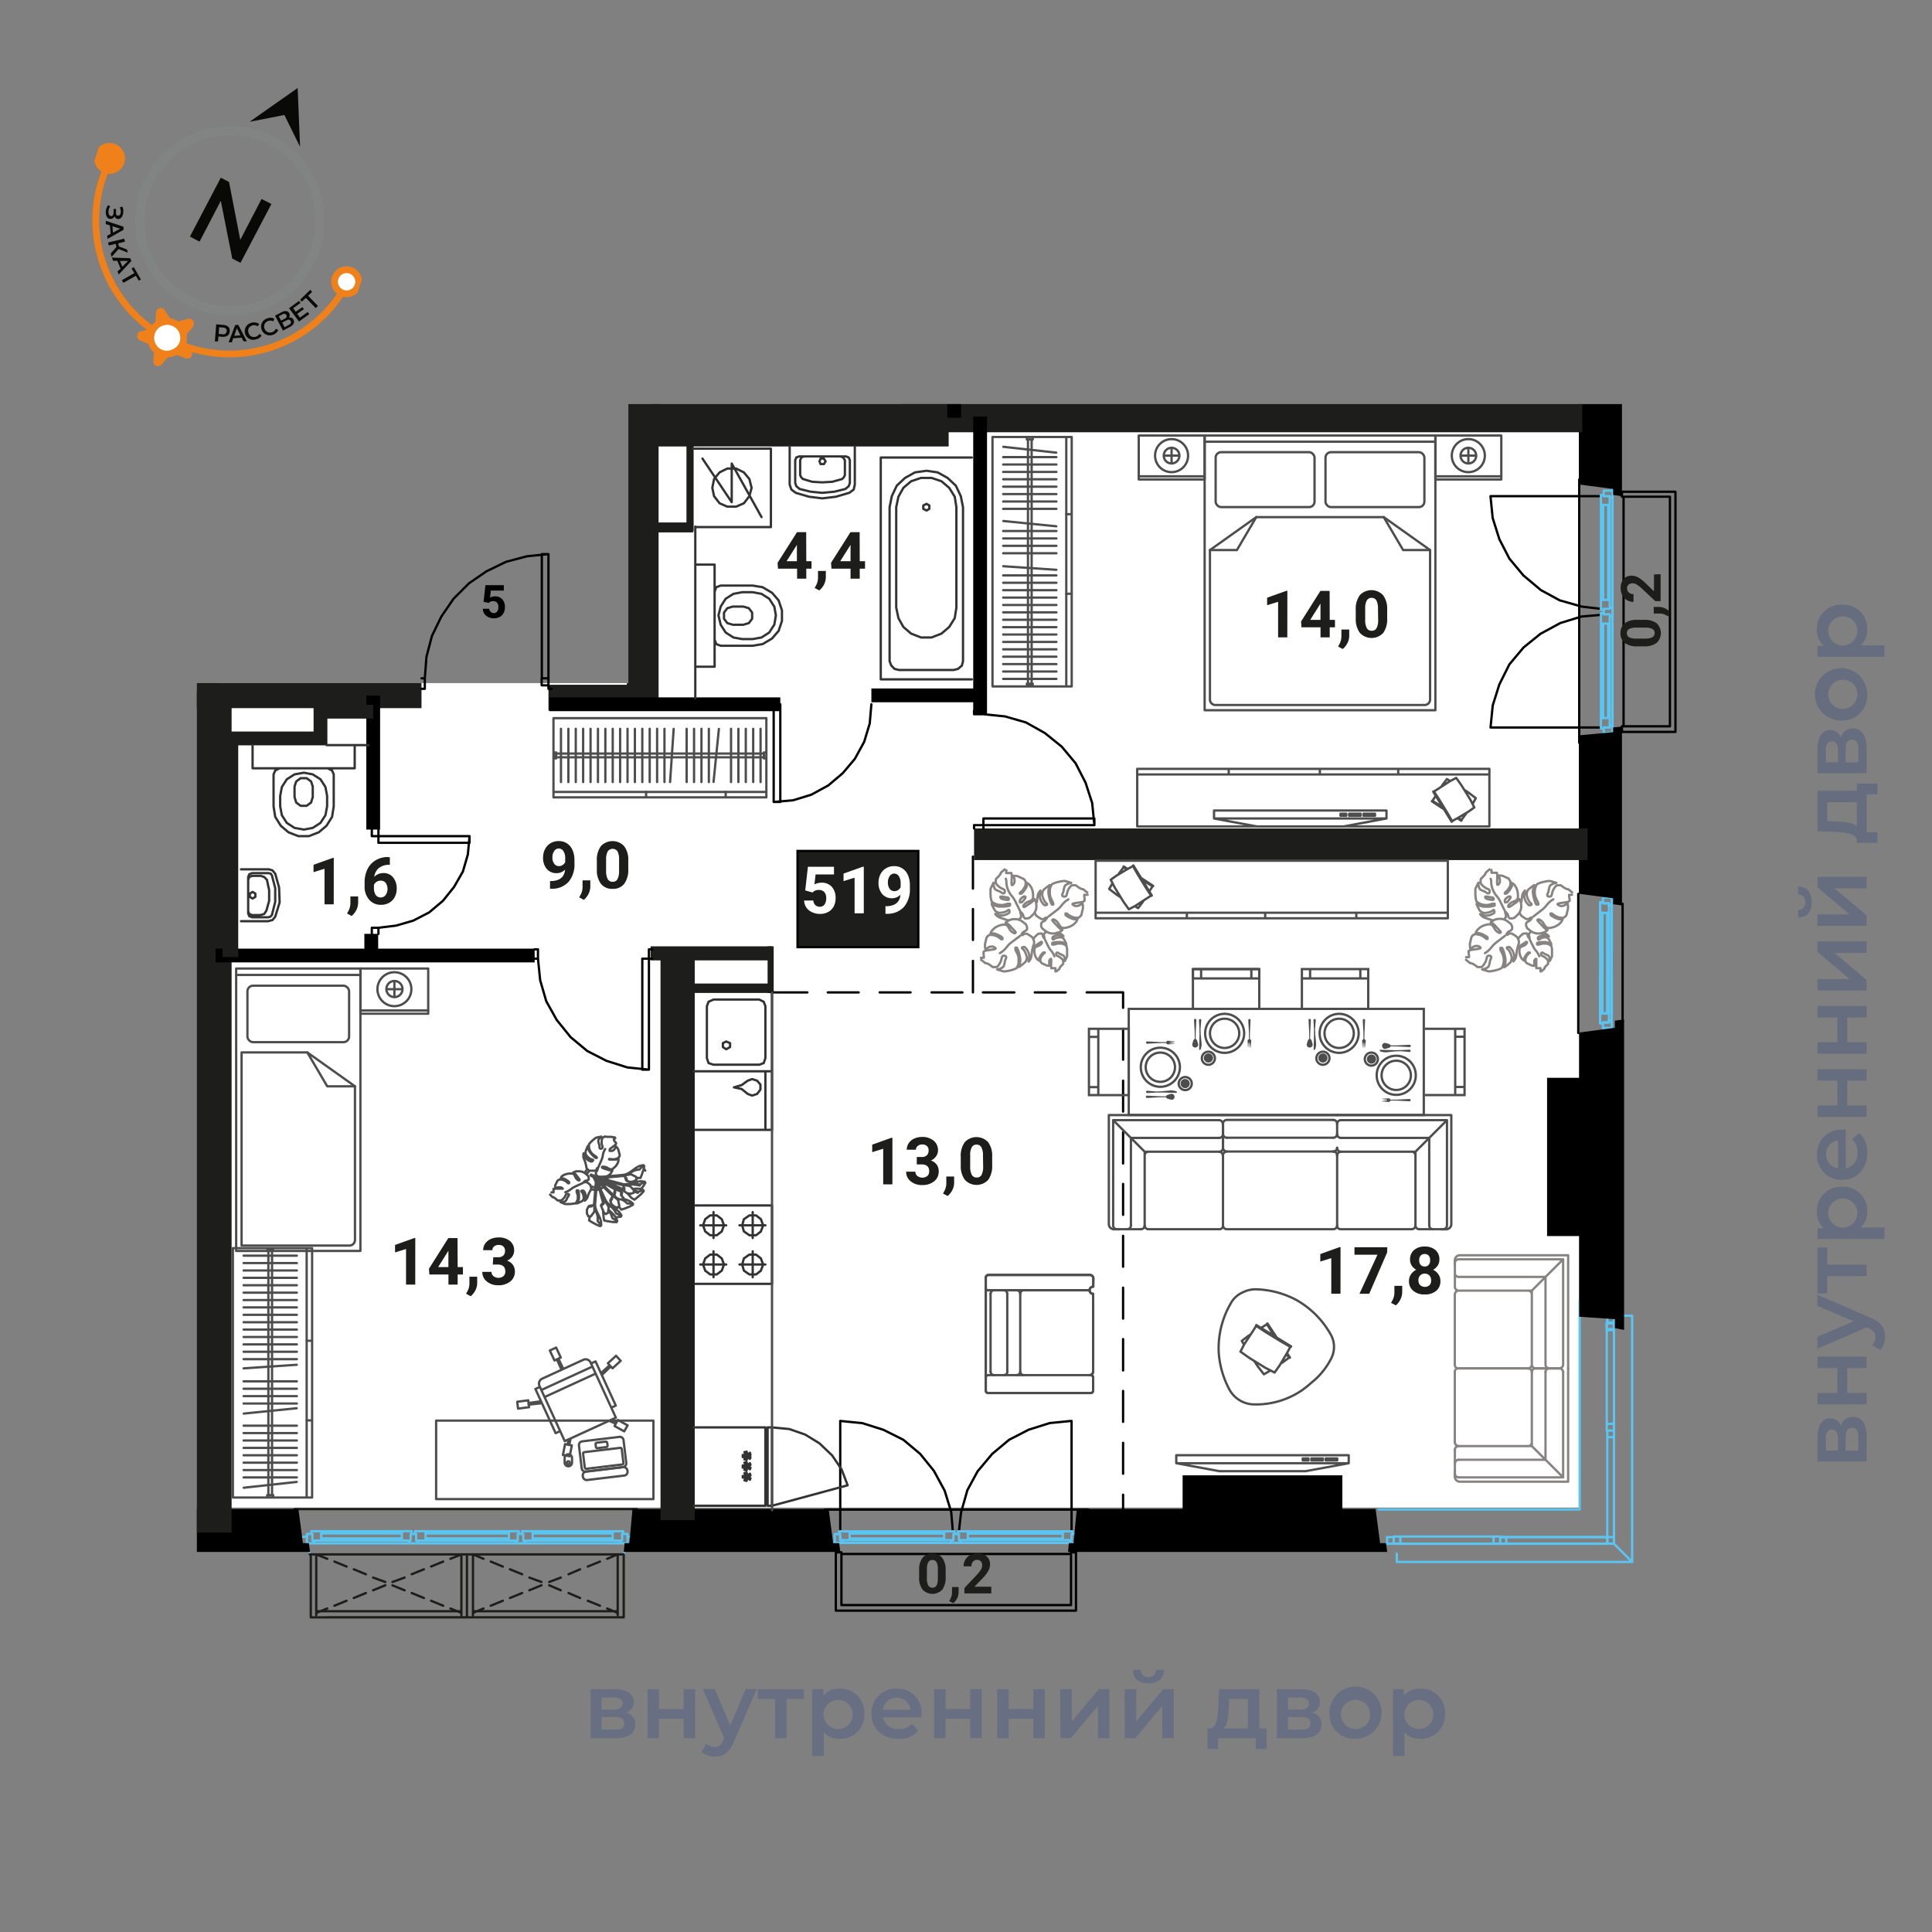 <svg xmlns="http://www.w3.org/2000/svg" viewBox="0 0 420 420"><rect x="0" y="0" width="420" height="420" fill="#808080" stroke="none"/><defs><clipPath id="a"><path fill="none" d="M136.6 87.84v60.66H42.8v207.19h327.63V87.84H136.6z"/></clipPath><clipPath id="b"><path transform="rotate(-71.65 49.14 49.255)" fill="none" d="M15.62 17.58h67.04v63.34H15.62z"/></clipPath></defs><g data-name="05 квартира"><path fill="#fff" d="M140.67 93.46v55.04H47.76v179.23h295.48V93.46H140.67z"/><g fill="none" stroke-linecap="round" stroke-linejoin="round" stroke-width=".5"><path stroke="#000" d="m182.08 337.47-.12-2.04"/><path stroke="#5bc5f2" d="M181.95 335.42h-1.2"/><path stroke="#000" d="m233.68 335.43-.12 2.03"/><path stroke="#5bc5f2" d="M182.66 333.5h-.23M182.66 334.82v-1.32"/><path stroke="#000" d="m182.66 308.9 4.81.48M187.47 309.38l4.56 1.44M192.03 310.82l4.32 2.16M196.36 312.98l3.72 3.12M200.07 316.1l3.01 3.72M203.06 319.82l2.28 4.2M205.35 324.02l1.44 4.68M206.78 328.69l.36 4.2M182.66 308.9v24M208.46 332.9l.48-4.2M208.95 328.7l1.33-4.68M210.26 324.02l2.28-4.2M212.55 319.82l3.12-3.72M215.66 316.09l3.73-3.11M219.4 312.98l4.19-2.16M223.58 310.82l4.57-1.44M228.14 309.37l4.8-.48M232.95 332.9v-24"/><path stroke="#5bc5f2" d="m183.28 334.82-.36.6"/><path stroke="#000" d="M232.83 337.82h-49.91M236.57 328.18h-57.25M182.92 348.93h49.91M232.83 348.93v-11.11M182.92 337.82v11.11M182.92 348.93v-11.47M181.7 337.46v12.68M232.83 348.93h-49.91M181.7 350.14h52.21M232.83 337.46v11.47M233.91 350.14v-12.68M182.08 337.46h.12M182.19 337.46h.13M182.31 337.46h.13M182.43 337.46h.12M182.55 337.46h.12M182.66 337.46h.13M182.79 337.46h-.13M182.67 337.46h-.12M182.55 337.46h-.12M182.44 337.46h-.13M182.32 337.46h-.13M233.55 337.46h-.25M233.31 337.46h-.12M233.19 337.46h-.12M233.07 337.46h-.12M232.96 337.46h-.13M232.83 337.46h.13M232.95 337.46h.12M233.07 337.46h.12M233.19 337.46h.12M233.3 337.46h.25M233.56 337.46h0M232.83 337.46h1.08M182.91 337.46h-1.21M233.91 350.14v-12.68M181.7 350.14h52.21M181.7 337.46v12.68M232.83 348.93v-11.47M182.92 348.93h49.91M182.92 337.46v11.47"/><path stroke="#5bc5f2" d="M234.87 335.42h-1.19M180.75 335.42h.72M205.36 334.83H184.6M184.6 332.91h20.76M184.6 332.91l.12.48M184.72 333.38h20.52M184.6 332.91h20.76M184.72 334.46h20.52M184.72 334.47l-.12.36M184.6 334.83h20.76M205.24 333.38l.12-.48M205.36 334.82l-.12-.36M184.59 334.82h-1.93M184.72 334.47l-.12.36M184.72 333.38v1.08M184.6 332.91l.12.48M182.43 332.9h2.16M182.43 333.5v-.6M207.52 333.5h-.25M207.5 332.9v.6M205.35 332.9h2.16M205.24 333.38l.12-.48M205.24 334.46v-1.08M205.36 334.82l-.12-.36M207.27 334.82h-1.92M207.27 333.5v1.32M184.72 334.46v-1.08M205.24 334.46h-20.52M205.24 333.38v1.08M184.72 333.38h20.52M231.15 334.82h-20.89M210.26 332.9h20.89M210.26 332.9l.13.48M210.4 333.39h20.64M210.26 332.9h20.89M210.4 334.47h20.64M210.39 334.46l-.13.36M210.26 334.82h20.89M231.04 333.38l.12-.48M231.16 334.82l-.12-.36M210.27 334.82h-1.81M210.39 334.46l-.13.36M210.4 333.39v1.08M210.26 332.9l.13.48M208.23 332.9h2.03M208.23 333.5v-.6M208.47 333.5h-.24M208.46 334.82v-1.32M233.19 333.5h-.24M233.19 332.9v.6M231.15 332.9h2.04M231.04 333.38l.12-.48M231.04 334.46v-1.08M231.16 334.82l-.12-.36M232.96 334.82h-1.81M232.95 333.5v1.32M210.4 334.47v-1.08M231.04 334.47H210.4M231.04 333.38v1.08M234.15 333.62v1.59M210.4 333.39h20.64M207.27 334.82v-1.32M206.66 334.82h.6M207.02 335.42l-.36-.6M208.59 335.42h-1.55M208.94 334.81l-.36.6M208.46 334.82h.48M208.46 333.5v1.32M207.27 333.5h1.2M232.46 334.82l.37.6M183.27 334.82h23.4M208.95 334.82h23.52M232.83 335.42h-49.91M207.5 333.5h.73M234.15 335.42h-1.32M232.95 333.5h1.2M232.95 334.82v-1.32M232.46 334.82h.49M232.83 335.42l-.37-.6M182.66 334.82h.6M182.66 333.5v1.32M181.47 333.5h1.21M181.47 335.42v-1.92M182.91 335.42h-1.44M183.28 334.82l-.36.6M181.47 334.82v-.84M343.41 328.15h-43.68M350.86 284.47v1.56M343.41 282.72v45.43M350.86 289.15v20.4M349.3 309.55h1.56M349.3 309.55v-20.4h1.56M350.86 310.99h-1.56v-1.44h1.56v1.44M349.3 287.71h1.56v1.44h-1.56v-1.44M349.42 312.43v-1.44h1.44v1.44h-1.44M350.86 334.15v-46.44M302.97 335.59h46.44M349.41 334.15h-23.28M350.86 334.15v1.44h-1.44v-1.44h1.44M349.42 286.27h1.44v1.44h-1.44v-1.44M349.41 310.99v1.44M350.86 312.43v-1.44M350.86 287.71v46.44M349.41 334.15h1.45M349.41 310.99v23.16M350.86 287.71v46.44"/><path stroke="#5bc5f2" d="M349.42 335.59v-1.44h-23.29M349.41 335.59h-46.44M349.41 334.15h-23.28M349.41 335.59h-46.44M350.86 335.59h-23.41M350.86 335.59l3.95 3.96h-51.16v-1.8"/><path stroke="#5bc5f2" d="M354.81 339.55v-53.52h-3.95v49.56M324.69 335.59h-20.28M304.41 334.03v1.56M304.42 334.03h20.27v1.56M326.13 334.03v1.56h-1.44v-1.56h1.44M302.98 335.59v-1.56h1.44v1.56h-1.44M327.45 335.59h-1.32v-1.44h1.32v1.44M301.54 335.59v-1.44h1.44v1.44h-1.44M326.13 335.59h1.32M327.45 334.15h-1.32M326.13 335.59H301.3M349.29 288.94h1.56M350.85 287.5h-1.56v1.44h1.56v-1.44M350.85 286.06h-1.44v1.44h1.44v-1.44M133.2 333.35h-17.41M115.79 333.35v1.08M115.79 334.43h17.41M133.18 334.43v-1.08M133.3 332.87l-.12.48M133.18 334.43l.12.48M133.31 332.87h-17.63M115.68 332.87l.12.48M115.79 333.35h17.41M115.79 334.43h17.41M115.8 334.43l-.12.48M115.68 334.91h17.63M135.24 334.91v-1.44M135.24 333.47h.24M135.47 333.47v-.6M135.48 332.88h-2.16M133.3 332.87l-.12.48M133.18 333.35v1.08M133.18 334.43l.12.48M133.32 334.92h1.92M113.76 333.47v1.45M113.76 334.92h1.92M115.68 334.91l.12-.48M115.79 334.43v-1.08M115.8 333.35l-.12-.48M115.67 332.87h-2.16M113.5 332.87v.6M113.5 333.47h.25M110.63 333.35H92.52M92.52 333.35v1.08M92.52 334.43h18.11M110.63 334.43v-1.08M110.75 332.87l-.12.48M110.63 334.43l.12.48M110.76 332.88H92.4M92.4 332.88l.12.48M92.52 333.35h18.11M92.52 334.43h18.11M92.52 334.44l-.12.48M92.4 334.92h18.36M112.55 334.91v-1.44M112.55 333.47h.24M112.78 333.47v-.6M112.79 332.87h-2.04M110.75 332.87l-.12.48M110.63 333.35v1.08M110.63 334.43l.12.48M110.75 334.91h1.79M90.46 333.47v1.44M90.46 334.91h1.92M92.4 334.92l.12-.48M92.52 334.43v-1.08M92.52 333.36l-.12-.49M92.39 332.87h-2.16M90.23 332.87v.6M90.23 333.47h.23M87.35 333.35H69.83M69.83 333.35v1.08M69.83 334.43h17.52M87.35 334.43v-1.08M87.48 332.87l-.13.48M87.35 334.43l.13.48M87.47 332.87H69.71M69.71 332.87l.12.48M69.83 333.35h17.52M69.83 334.43h17.52M69.83 334.43l-.12.48M69.71 334.91h17.76M89.27 334.91v-1.44M89.27 333.47h.23M89.5 333.47v-.6M89.51 332.87h-2.04M87.48 332.87l-.13.48M87.35 333.35v1.08M87.35 334.43l.13.48M87.47 334.91h1.81M67.91 333.47v1.44M67.91 334.91h1.8M69.71 334.91l.12-.48M69.83 334.43v-1.08M69.83 333.35l-.12-.48M69.71 332.87h-2.03M67.68 332.87v.6M67.68 333.47h.23M113.5 333.47h-.72M90.22 333.47h-.72M112.31 335.52l-.35-.6M111.95 334.91H91.07M68.5 334.91l-.47.6M134.99 335.51l-.36-.6M134.62 334.91h-20.27M114.35 334.91l-.36.6M91.08 334.91l-.36.6M89.14 335.5l-.36-.6M68.03 335.51h66.96M68.03 335.51h21.12M113.99 335.51h21M90.72 335.51h21.6M136.43 333.47h-1.19M135.24 333.47v1.44M135.23 334.91h-.6M134.63 334.91l.36.6M134.98 335.51h1.44M136.43 335.51v-2.04M113.74 333.47h-1.19M112.55 333.47v1.44M112.56 334.92h-.6M111.96 334.92l.35.6M112.31 335.51H114M113.99 335.51l.36-.6M114.36 334.92h-.6M113.76 334.92v-1.45M90.47 333.47h-1.2M89.27 333.47v1.44M89.26 334.91h-.48M88.78 334.91l.36.59M89.15 335.51h1.56M90.72 335.51l.36-.6M91.07 334.91h-.61M90.46 334.91v-1.44M67.92 333.47h-1.2M66.72 333.47v2.04M66.72 335.51h1.32M68.03 335.51l.47-.6M68.51 334.91h-.6M67.91 334.91v-1.44M113.5 333.47h-.72M114 335.51h-1.69M66.72 334.91v-.84M136.43 334.07v.84M90.22 333.47h-.72M90.71 335.51h-1.56M67.3 337.55v.36"/><path stroke="#1d1e1b" d="M135.7 337.91H67.3"/><path stroke="#5bc5f2" d="M135.71 337.91v-.36M137.27 334.07h-.84M66.72 334.08h-.96"/><path stroke="#1d1e1b" d="M135.59 351.59v-13.68M101.51 337.91v13.68M105.11 351.59h30.49M101.51 351.59h34.08M135.59 351.59v-13.68M101.51 351.59v-13.68M135.59 351.59h-34.08M135.59 351.59v-13.68M102.82 337.91v13.2M134.28 337.91v13.2M102.82 351.11v-.84M134.28 350.27v.84M102.82 350.27h31.45M101.51 351.59v-13.68M67.56 337.92v13.68M71.02 351.58h30.48M67.56 351.6h33.95M67.56 337.92v13.68M67.56 351.6v-13.68M101.51 351.6H67.56M101.51 351.59v-13.68M68.75 337.91v13.2M100.3 337.91v13.2M68.75 351.11v-.84M100.3 350.27v.84M68.75 350.27h31.57M134.26 350.63l-2.27-.96M130.43 349.07l-2.65-1.08M126.11 347.39l-2.51-1.08M121.91 345.71l-2.52-1.08M117.71 343.91l-2.64-.96M113.51 342.23l-2.65-1.08M109.31 340.56l-2.63-1.09M105.11 338.87l-2.29-.96M134.26 337.91l-2.27.96M130.43 339.47l-2.65 1.08M126.11 341.15l-2.51 1.08M121.91 342.95l-2.52.96M117.71 344.63l-2.64 1.08M113.51 346.31l-2.65 1.08M109.31 347.99l-2.63 1.08M105.11 349.67l-2.29.96M100.32 350.63l-2.4-.96M96.35 349.07l-2.64-1.08M92.15 347.39l-2.65-1.08M87.96 345.72l-2.64-1.08M83.76 343.91l-2.65-.96M79.54 342.23l-2.63-1.08M75.34 340.55l-2.64-1.08M71.15 338.87l-2.4-.96M100.32 337.91l-2.4.96M96.35 339.47l-2.64 1.08M92.15 341.15l-2.65 1.08M87.96 342.95l-2.64.96M83.76 344.63l-2.65 1.08M79.54 346.31l-2.63 1.08M75.34 347.99l-2.64 1.08M71.15 349.67l-2.4.96M64.07 328.07h74.4"/><path stroke="#5bc5f2" d="M347.86 196.37v10.48M347.86 222.27v-10.36M350.38 211.91v10.36M350.38 196.37v10.48M348.34 220.29v-21.82h1.08v21.82h-1.08M347.86 220.29h.48M349.42 220.29h.36"/><path stroke="#5bc5f2" d="M347.86 220.29v-21.95l.48.13v21.82M349.42 198.47v21.82M349.42 198.47l.36-.13v21.95"/><path stroke="#5bc5f2" d="M348.46 196.37h1.32v1.97l-.36.13h-1.08l-.48-.13v-2.22h.6v.25M349.78 222.27h-1.32v.24h-.6v-2.22h1.92v1.98M349.78 221.65l.6.37M349.78 196.99v24.66"/><path stroke="#5bc5f2" d="M350.38 196.62v25.4-25.4l-.6.37M349.78 221.65l.6.37v1.48h-1.92v-1.23h1.32v-.62"/><path stroke="#5bc5f2" d="m350.38 196.62-.6.37v-.62h-1.32v-1.23h1.92v1.48M348.94 223.5h.84"/><path stroke="#000" d="M352.74 196.48v25.92M343.1 224.56v-30.24M352.6 158.73l-2.04.12"/><path stroke="#5bc5f2" d="M350.55 158.86v1.2"/><path stroke="#000" d="m350.56 107.13 2.03.12"/><path stroke="#5bc5f2" d="M348.63 158.15v.23M349.95 158.15h-1.32"/><path stroke="#000" d="m324.03 158.15.48-4.81M324.51 153.34l1.44-4.56M325.95 148.78l2.16-4.32M328.11 144.45l3.12-3.72M331.23 140.74l3.72-3.01M334.95 137.75l4.2-2.28M339.15 135.46l4.68-1.44M343.82 134.03l4.2-.36M324.03 158.15h24M348.03 132.35l-4.2-.48M343.83 131.86l-4.68-1.33M339.15 130.55l-4.2-2.28M334.95 128.26l-3.72-3.12M331.22 125.15l-3.11-3.73M328.11 121.41l-2.16-4.19M325.95 117.23l-1.44-4.57M324.5 112.67l-.48-4.8M348.03 107.86h-24"/><path stroke="#5bc5f2" d="m349.95 157.53.6.36"/><path stroke="#000" d="M352.95 107.98v49.91M343.31 104.24v57.26M363.03 157.89v-49.91M363.03 107.98h-10.08M352.95 157.89h10.08M363.03 157.89h-10.44M352.59 159.11h11.64M363.03 107.98v49.91M364.23 159.11V106.9M352.59 107.98h10.44M364.23 106.9h-11.64M352.59 158.73v-.12M352.59 158.62v-.13M352.59 158.5v-.13M352.59 158.38v-.12M352.59 158.26v-.12M352.59 158.15v-.13M352.59 158.02v.13M352.59 158.14v.12M352.59 158.26v.12M352.59 158.37v.13M352.59 158.49v.13M352.59 107.26v.25M352.59 107.5v.12M352.59 107.62v.12M352.59 107.74v.12M352.59 107.85v.13M352.59 107.98v-.13M352.59 107.86v-.12M352.59 107.74v-.12M352.59 107.62v-.12M352.59 107.51v-.25M352.59 107.25h0M352.59 107.98v-1.08M352.59 157.9v1.21M364.23 106.9h-11.64M364.23 159.11V106.9M352.59 159.11h11.64M363.03 107.98h-10.44M363.03 157.89v-49.91M352.59 157.89h10.44"/><path stroke="#5bc5f2" d="M350.55 105.94v1.19M350.55 160.06v-.72M349.96 135.45v20.76M348.04 156.21v-20.76M348.04 156.21l.48-.12M348.51 156.09v-20.52M348.04 156.21v-20.76M349.59 156.09v-20.52M349.6 156.09l.36.12M349.96 156.21v-20.76M348.51 135.57l-.48-.12M349.95 135.45l-.36.12M349.95 156.22v1.93M349.6 156.09l.36.12M348.51 156.09h1.08M348.04 156.21l.48-.12M348.03 158.38v-2.16M348.63 158.38h-.6M348.63 133.29v.25M348.03 133.31h.6M348.03 135.46v-2.16M348.51 135.57l-.48-.12M349.59 135.57h-1.08M349.95 135.45l-.36.12M349.95 133.54v1.92M348.63 133.54h1.32M349.59 156.09h-1.08M349.59 135.57v20.52M348.51 135.57h1.08M348.51 156.09v-20.52M349.95 109.66v20.89M348.03 130.55v-20.89M348.03 130.55l.48-.13M348.52 130.41v-20.64M348.03 130.55v-20.89M349.6 130.41v-20.64M349.59 130.42l.36.13M349.95 130.55v-20.89M348.51 109.77l-.48-.12M349.95 109.65l-.36.12M349.95 130.54v1.81M349.59 130.42l.36.13M348.52 130.41h1.08M348.03 130.55l.48-.13M348.03 132.58v-2.03M348.63 132.58h-.6M348.63 132.34v.24M349.95 132.35h-1.32M348.63 107.62v.24M348.03 107.62h.6M348.03 109.66v-2.04M348.51 109.77l-.48-.12M349.59 109.77h-1.08M349.95 109.65l-.36.12M349.95 107.85v1.81M348.63 107.86h1.32M349.6 130.41h-1.08M349.6 109.77v20.64M348.51 109.77h1.08M348.75 106.66h1.59M348.52 130.41v-20.64M349.95 133.54h-1.32M349.95 134.15v-.6M350.55 133.79l-.6.36M350.55 132.22v1.55M349.94 131.87l.6.36M349.95 132.35v-.48M348.63 132.35h1.32M348.63 133.54v-1.2M349.95 108.35l.6-.37M349.95 157.54v-23.4M349.95 131.86v-23.52M350.55 107.98v49.91M348.63 133.31v-.73M350.55 106.66v1.32M348.63 107.86v-1.2M349.95 107.86h-1.32M349.95 108.35v-.49M350.55 107.98l-.6.37M349.95 158.15v-.6M348.63 158.15h1.32M348.63 159.34v-1.21M350.55 159.34h-1.92M350.55 157.9v1.44M349.95 157.53l.6.36M349.95 159.34h-.84"/></g><g clip-path="url(#a)"><path d="M67.4 337.38H24.1l.18-1.92h1.03l.69-7.44h38.87l.98 7.44h1.29l.26 1.92zM182.68 337.38h-47.07l.17-1.92h1.04l.68-7.44h42.64l.98 7.44h1.3l.26 1.92zM301.57 337.38h-69.39l.18-1.92h1.03l.69-7.44h64.96l.98 7.44h1.29l.26 1.92z"/><path d="M257.09 320.72h34.73v7.97h-34.73zM352.6 1.33v-47.61l-1.92.18v1.03l-7.44.69V-1.2l7.44.98v1.29l1.92.26zM352.6 107.86V61.48l-1.92.17v1.04l-7.44.68v41.95l7.44.98v1.3l1.92.26zM352.6 196.83v-38.87l-1.92.18v1.03l-7.44.69v34.44l7.44.98v1.29l1.92.26zM353.06 289.11v-67.49l-2 .26v1.55l-7.75 1.03v61.78l7.75.54v1.94l2 .39z"/><path d="M344.14 268.71h-7.82V234.3h7.82z"/><path fill="#1d1d1b" d="M18.9-26.66h5.53V93.58H18.9z"/><path fill="#1d1d1b" d="M23.59 76.41h121.32v6.12H23.59zM-26.09 147.46H91.63v6.48H-26.09zM119.23 148.86h22.92v5.64h-22.92z"/><path fill="#1d1d1b" d="M136.27 80.98h6.9v72.12h-6.9z"/><path fill="#1d1d1b" d="M141.9 84.47h64.33v12.59H141.9z"/><path fill="#1d1d1b" d="M195.9 87.34h148.09v6.63H195.9zM211.75 180.1h133.38v6.87H211.75zM143.59 206.14h7.44v124.33h-7.44zM42.19 150.22h8.16v182.95h-8.16z"/><path fill="none" stroke="#000" stroke-miterlimit="10" stroke-width="3" d="M23.41 37.72h87.54M76.51 31.65v6.85M139.87 80.97V33.82h36.36M207.43 17.86v72.95M198.91 33.82h8.69M46.87 207.72h33.84v-4.71M116.23 207.72h-43.8"/><path d="M79.63 151.22h3v29.12h-3z"/><path fill="none" stroke="#000" stroke-miterlimit="10" stroke-width="3" d="M169.63 153.1h-50.19M189.43 151.17h22.68M213.07 90.57v64.69M21.91 3.65h54M77.23-1.23V9.58M31.39-28.1V4.06M144.31 17.38v16.44"/><path d="M140.94 59.97h4.09v26.65h-4.09zM149.95 33.45h2.04v27.37h-2.04z"/><path d="M139.39 58.53h12.6v3h-12.6z"/><path fill="#1d1d1b" d="M48.37 159.34h3.42v48.71h-3.42z"/><path fill="#1d1d1b" d="M71.17 162.03H47.71v-3h20.46v-5.81h12.96v3h-9.96v5.81zM141.43 205.72h26.4v3.06h-26.4zM149.41 213.81h18.42v2.05h-18.42z"/><path fill="#1d1d1b" d="M166.87 205.72h1.32v10.15h-1.32z"/><path fill="none" stroke="#000" stroke-linecap="round" stroke-linejoin="round" stroke-width=".5" d="M167.59 215.74h7.92M179.95 215.74h6.72M191.23 215.74h6.72M202.51 215.74h6.72M213.67 215.74h6.84M224.95 215.74h6.72M236.23 215.73h7.92M211.51 186.22v6.95M211.51 197.62v6.72M211.51 208.89v6.85M244.15 215.73v3.36M244.15 223.65v6.72M244.15 234.93v6.72M244.15 246.09v6.84M244.15 257.37v6.73M244.15 268.65v6.73M244.15 279.93v6.72M244.15 291.1v6.83M244.15 302.38v6.72M244.15 313.65v6.73M244.15 324.93v3.37"/><path fill="#1d1d1b" d="M149.23 94.65h1.56v20.88h-1.56z"/><path fill="#1d1d1b" d="M141.67 113.58h9v2.16h-9z"/><path d="M134.34 36.1h5.56v2.53h-5.56z"/></g><g data-name="с/у" fill="none" stroke="#333" stroke-linecap="round" stroke-linejoin="round" stroke-width=".5"><path d="m156.67 127.3-.96.35M155.71 127.65l-.36.97M163.63 127.3h-6.96M163.63 140.38l2.16-.36M165.79 140.02l2.04-1.21M167.83 138.81l1.44-1.67M169.27 137.14l.72-2.16M169.99 134.98v-2.29M169.99 132.69l-.72-2.16M169.27 130.53l-1.44-1.67M167.83 128.86l-2.04-1.2M165.79 127.65l-2.16-.35M156.67 140.38h6.96M155.35 139.05l.36.97M155.71 140.02l.96.36M151.15 122.74h4.2M155.35 144.94h-4.2M161.35 128.74h2.28M161.35 138.93h2.28M163.63 128.74l1.92.36M165.55 129.1l1.68 1.07M167.23 130.17l1.08 1.69M168.33 131.86l.34 1.92M168.67 133.77l-.34 2.05M168.31 135.81l-1.08 1.69M167.23 137.5l-1.68 1.08M165.55 138.58l-1.92.35M161.35 138.93l-1.92-.35M159.43 138.58l-1.68-1.08M157.75 137.5l-1.08-1.69M156.67 135.81l-.48-2.04M156.19 133.77l.48-1.91M156.67 131.86l1.08-1.69M157.75 130.17l1.68-1.07M159.43 129.1l1.92-.36M159.31 131.86h2.28M159.31 135.82h2.28M161.59 135.81l1.2-.35M162.79 135.46l.72-.96M163.51 134.5v-1.33M163.51 133.17l-.72-.95M162.79 132.22l-1.2-.36M159.31 135.81l-1.2-.35M158.11 135.46l-.72-.96M157.39 134.5v-1.33M157.39 133.17l.72-.95M158.11 132.22l1.2-.36M155.35 144.94v-22.2M151.15 151.81v-37.35M184.63 107.14l.96-.72M185.59 106.41l.24-1.07M171.67 105.34l.36 1.07M172.03 106.41l.96.73M172.87 104.98l.24.71M173.11 105.69l.72.61M184.75 104.98l-.24.71M184.51 105.69l-.72.61M179.47 100.3l-.36-.61M179.11 99.69h-.72M178.39 99.69l-.24.61M178.15 100.3l.24.59M178.39 100.89h.72M179.11 100.89l.36-.59M182.71 99.22h1.2M173.95 100.05l.24-.59M174.19 99.45l.6-.23M182.71 99.22l.6.24M183.31 99.46l.36.59M174.79 99.22h7.92M174.55 104.14l-.36-.37M174.19 103.77l-.24-.47M183.07 104.14l.36-.37M183.43 103.77l.24-.47M183.67 103.3v-3.25M173.95 100.05v3.25M178.75 104.86l2.16-.12M180.91 104.74l2.16-.6M174.55 104.13l2.04.61M176.59 104.74l2.16.12M183.91 99.22l.6.24M184.51 99.46l.24.59M173.71 99.22l-.6.24M173.11 99.45l-.24.6M173.71 99.22h.6M184.75 104.98v-4.93M178.75 107.14l2.64-.25M181.39 106.89l2.4-.59M173.83 106.3l2.4.59M176.23 106.89l2.52.25M172.87 100.05v4.93M185.83 105.34v-8.29M178.75 108.34l3-.36M181.75 107.98l2.88-.85M172.99 107.14l2.88.84M175.87 107.98l2.88.36M171.67 97.05v8.29M178.75 99.22h-4.8M159.07 109.17l-6.36-9.48M165.55 112.41l-6.48-11.64M159.07 109.17v-8.4M163.39 106.05l-.48 1.81M162.91 107.86l-1.2 1.55M161.71 109.41l-1.68.73M160.03 110.14h-1.92M158.11 110.14l-1.68-.73M156.43 109.41l-1.2-1.55M155.23 107.86l-.38-1.81M154.85 106.05l.38-1.91M155.23 104.14l1.2-1.45M156.43 102.69l1.68-.83M158.11 101.86h1.92M160.03 101.86l1.68.83M161.71 102.69l1.2 1.45M162.91 104.14l.48 1.91M151.15 114.58h16.44M167.59 114.58V97.53M167.59 97.53h-16.92M194.83 132.09l.48 2.28M195.31 134.38l1.08 1.92M196.39 136.3l1.68 1.44M198.07 137.74l2.16.84M200.23 138.58h2.28M202.51 138.58l2.16-.84M204.67 137.74l1.68-1.44M206.35 136.3l1.2-1.92M207.55 134.38l.36-2.28M194.83 110.25l.48-2.27M195.31 107.98l1.08-1.93M196.39 106.05l1.68-1.43M198.07 104.62l2.16-.73M200.23 103.9h2.28M202.51 103.89l2.16.73M204.67 104.62l1.68 1.43M206.35 106.05l1.2 1.93M207.55 107.98l.36 2.28M201.43 109.53l.6.36M202.03 109.89v.73M202.03 110.62l-.6.36M201.43 110.98l-.72-.36M200.71 110.62v-.73M200.71 109.89l.72-.36M193.39 110.26l.48-2.4M193.87 107.86l1.08-2.28M194.95 105.58l1.8-1.69M196.75 103.9l2.16-1.21M198.91 102.69l2.52-.35M201.43 102.34l2.4.35M203.83 102.69l2.16 1.2M205.99 103.89l1.8 1.69M207.79 105.58l1.08 2.28M208.87 107.86l.48 2.4M193.39 143.74v-33.48M195.43 145.65l-.96-.24M194.47 145.42l-.7-.73M193.75 144.69l-.36-.95M207.31 145.65h-11.88M209.35 143.74l-.24.95M209.11 144.69l-.84.72M208.27 145.41l-.96.24M209.35 110.26v33.48M191.47 147.69h19.8M191.47 99.46v48.23M211.27 99.46h-19.8M194.83 132.1v-21.84M207.91 132.1v-21.84M72.55 168.34l-.36-.85M72.19 167.5l-.96-.48M72.55 175.3v-6.96M59.47 175.3l.36 2.28M59.83 177.57l1.2 1.93M61.03 179.5l1.68 1.43M62.71 180.93l2.16.84M64.87 181.77h2.28M67.15 181.77l2.16-.84M69.31 180.93l1.68-1.43M70.99 179.5l1.2-1.92M72.19 177.57l.36-2.27M59.47 168.34v6.96M60.79 167.02l-.96.48M59.83 167.5l-.36.84M77.11 161.98v5.04M54.91 167.02v-5.04M71.11 173.02v2.28M60.91 173.02v2.28M71.11 175.3l-.36 1.92M70.75 177.22l-1.08 1.67M69.67 178.89l-1.68 1.09M67.99 179.98l-1.92.36M66.07 180.34l-2.04-.36M64.03 179.98l-1.68-1.09M62.35 178.89l-1.08-1.67M61.27 177.22l-.36-1.92M60.91 173.02l.36-1.92M61.27 171.1l1.08-1.69M62.35 169.41l1.68-1.07M64.03 168.34l2.04-.36M66.07 167.98l1.92.36M67.99 168.34l1.68 1.07M69.67 169.41l1.08 1.68M70.75 171.1l.36 1.92M67.99 170.98v2.28M64.03 170.98v2.28M64.03 173.26l.36 1.2M64.39 174.46l.96.71M65.35 175.17h1.32M66.67 175.17l.96-.71M67.63 174.46l.36-1.2M64.03 170.98l.36-1.09M64.39 169.89l.96-.72M65.35 169.17h1.32M66.67 169.17l.96.72M67.63 169.89l.36 1.09M54.91 167.02h22.2M58.27 200.26l.96-.25M59.23 200.02l.6-.73M59.83 199.29l.96-3.12M60.79 196.17l-.12-3.24M60.67 192.93l-.84-3M59.83 189.93l-.6-.72M59.23 189.21l-.84-.24M58.39 188.98h-6M52.39 200.26h5.88M58.03 191.26l-.6-.61M57.43 190.65l-.72-.24M56.59 198.93l.84-.24M57.43 198.69l.48-.71M57.91 197.98l.6-2.16M58.51 195.82v-2.29M58.51 193.53l-.48-2.27M56.71 190.41h-1.92M54.77 198.93h1.82M54.79 189.81l-.6.24M54.19 190.06l-.24.6M54.79 199.41l-.6-.24M54.19 199.17l-.24-.59M58.39 189.81h-3.6M58.27 199.41h-3.48M58.27 199.41l.48-.11M58.75 199.29l.36-.36M59.11 190.3l-.24-.37M58.87 189.94l-.48-.13M59.11 198.93l.72-2.88M59.83 196.05v-3M59.83 193.05l-.72-2.75M53.95 198.57v-7.92M54.91 193.89l-.6.37M54.31 194.26v.72M54.31 194.98l.6.36M54.91 195.33l.6-.35M55.51 194.98v-.73M55.51 194.25l-.6-.36M54.79 198.93l-.6-.24M54.19 198.7l-.24-.6M53.95 191.26l.24-.6M54.19 190.65l.6-.24M70.99 161.98h9.12"/></g><g fill="none" stroke="#333" stroke-linecap="round" stroke-linejoin="round" stroke-width=".5"><path d="M153.67 230.02v-11.28M153.67 218.74l.36-.97M154.03 217.77l1.08-.47M166.39 230.02l-.36 1.08M166.03 231.1l-.96.36M165.07 217.3l.96.48M166.03 217.77l.36.97M165.07 231.45h-9.96M155.11 217.29h9.96M166.39 218.74v11.28M167.83 232.89h-17.02M167.83 215.86v17.03M157.87 228.1l.84-.48M158.71 227.62v-.85M158.71 226.77l-.84-.36M157.87 226.41l-.72.36M157.15 226.78v.84M157.15 227.62l.72.48M155.11 231.46l-1.08-.36M154.03 231.1l-.36-1.08M157.39 274.89l-.48-1.31M156.91 273.57l-1.08-.84M155.83 272.74h-1.44M154.39 272.74l-1.1.84M153.31 273.57l-.48 1.32M152.83 274.89l.48 1.33M153.29 276.22l1.1.83M154.39 277.05h1.44M155.83 277.05l1.08-.83M156.91 276.22l.48-1.33M157.39 266.38l-.48 1.31M156.91 267.69l-1.08.84M155.83 268.53h-1.44M154.39 268.53l-1.1-.84M153.31 267.69l-.48-1.31M152.83 266.38l.48-1.33M153.29 265.05l1.1-.84M154.39 264.22h1.44M155.83 264.21l1.08.84M156.91 265.06l.48 1.32M161.35 274.9l.36-1.32M161.71 273.57l1.2-.84M162.91 272.74h1.44M164.35 272.74l1.08.84M165.41 273.58l.5 1.31M165.91 274.89l-.5 1.33M165.43 276.22l-1.08.84M164.35 277.05h-1.44M162.91 277.05l-1.2-.83M161.71 276.22l-.36-1.32M161.35 266.38l.36 1.32M161.71 267.69l1.2.84M162.91 268.54h1.44M164.35 268.54l1.08-.84M165.41 267.69l.5-1.32M165.91 266.37l-.5-1.32M165.43 265.05l-1.08-.84M164.35 264.22h-1.44M162.91 264.22l-1.2.83M161.71 265.05l-.36 1.33M167.83 279.1v-17.05M167.83 262.05h-16.68M151.15 279.1h16.68M152.23 274.89h5.64M155.11 277.65v-5.63M152.23 266.38h5.64M155.11 263.49v5.64M166.39 274.89h-5.64M163.63 277.66v-5.64M166.39 266.37h-5.64M163.63 263.5v5.64M167.83 232.89h-17.02M162.55 237.81l.96.36M163.51 238.17l1.08-.36M164.59 237.81l.72-.95M165.31 236.86v-1.09M165.31 235.77l-.72-.84M164.59 234.93l-1.08-.35M163.51 234.58l-.96.35M159.55 236.38l1.68.36M161.23 236.74l1.32 1.07M162.55 234.93l-1.32.96M161.23 235.89l-1.68.49M166.39 232.89v12.73M151.15 245.62h16.68M167.83 245.62v-12.73M164.47 232.89h-5.16M163.03 315.82l-.6.48M163.15 316.3l-.6.23M163.03 315.81l.12.49M163.03 317.14l-.6-.37M163.15 316.77l-.6-.24M163.03 317.14l.12-.37M162.31 315.57l.12.72M161.83 315.69l.36.72M162.31 315.58l-.48.11M162.31 317.37l.12-.6M161.83 317.25l.36-.6M162.31 317.38l-.48-.12M161.47 316.77l.72-.12M161.47 316.29l.72.12M161.47 316.77v-.47M163.03 318.09l-.6.49M163.15 318.45l-.6.36M163.03 318.1l.12.35M163.03 319.41l-.6-.48M163.15 319.05l-.6-.24M163.03 319.41l.12-.36M162.31 317.85l.12.73M161.83 317.97l.36.72M162.31 317.86l-.48.12M162.31 319.65l.12-.72M161.83 319.53l.36-.6M162.31 319.65l-.48-.12M161.47 319.05l.72-.12M161.47 318.58l.72.11M161.47 319.05v-.47M163.03 320.37l-.6.49M163.15 320.74l-.6.36M163.03 320.38l.12.36M163.03 321.69l-.6-.48M163.15 321.34l-.6-.24M163.03 321.69l.12-.35M162.31 320.14l.12.72M161.83 320.25l.36.73M162.31 320.13l-.48.13M162.31 321.93l.12-.72M161.83 321.81l.36-.6M162.31 321.93l-.48-.12M161.47 321.21h.72M161.47 320.86l.72.12M161.47 321.21v-.35M184.27 322.89l-1.32-3.48M182.95 319.42l-2.04-3.01M180.91 316.41l-2.76-2.64M178.15 313.77l-3.12-1.91M175.03 311.86l-3.48-1.21M171.55 310.66l-3.72-.36M167.83 327.34l16.44-4.45M166.87 326.85h-.5M167.83 327.34h-.96M167.83 310.3v17.04M166.87 310.3h.96M166.87 327.34V310.3M166.37 310.77h.5M166.39 310.3v17.04M150.79 310.3h15.6M166.39 327.34h-15.6"/></g><g fill="none" stroke="#000" stroke-linecap="round" stroke-linejoin="round" stroke-width=".5"><path d="M119.23 147.46v2.28M117.75 147.46v1.49M119.23 149.74h.72M92.35 147.46h-.72M91.63 149.74h.72M92.35 149.74v-2.28M119.23 120.46h-1.44M117.79 120.46v27M117.79 147.46h1.44M117.79 148.99h1.44M119.23 147.46v-27M92.35 147.46l.36-4.69M92.71 142.77l1.2-4.56M93.91 138.22l2.04-4.2M95.95 134.02l2.64-3.85M98.59 130.17l3.36-3.36M101.95 126.81l3.84-2.64M105.79 124.18l4.2-2.04M109.99 122.14l4.56-1.21M114.55 120.93l4.68-.47M117.79 135.1v3.36M168.19 174.34h1.44M169.63 174.34V153.1M168.19 153.1v21.24M189.43 153.1l-.36 4.2M189.07 157.29l-1.2 3.96M187.87 161.26l-2.04 3.72M185.83 164.98l-2.64 3.12M183.19 168.1l-3.12 2.64M180.07 170.74l-3.72 2.03M176.35 172.77l-3.96 1.21M172.39 173.98l-4.2.36M213.79 179.38h-2.04M211.75 179.38v.72M213.79 180.1v-.72M213.79 155.26v-.73M211.75 154.53v.73M211.75 155.26h2.04M237.91 179.38v-1.45M237.91 177.93h-24.12M213.79 177.93v1.45M213.79 179.38h24.12M213.79 155.26l4.68.48M218.47 155.74l4.56 1.31M223.03 157.05l4.08 2.29M227.11 159.33l3.72 3M230.83 162.34l3 3.59M233.83 165.93l2.16 4.21M235.99 170.14l1.44 4.44M237.43 174.58l.48 4.8M82.27 181.77v-1.43M82.27 181.77v-1.43M80.83 180.34v1.43M80.83 181.77h1.44M82.27 201.69h-1.44M80.83 201.69v1.33M82.27 203.02v-1.33M102.07 181.77h-19.8M82.27 181.77v1.45M82.27 183.22h19.8M102.07 183.22v-1.45M82.27 201.69l3.84-.47M86.11 201.22l3.72-1.08M89.83 200.14l3.48-1.8M93.31 198.34l3-2.53M96.31 195.81l2.4-3M98.71 192.81l1.92-3.35M100.63 189.46l1.08-3.72M101.71 185.74l.36-3.97M141.07 208.41h.72M141.79 206.38h-.72M141.07 206.37v2.04M116.95 208.41v-2.03M116.95 206.38h-.72M116.23 208.41h.72M141.07 232.53v-24.12M141.07 208.41h-1.44M139.63 208.41v24.13M139.63 232.53h1.44M116.95 208.41l.48 4.69M117.43 213.1l1.32 4.55M118.75 217.65l2.28 4.09M121.03 221.73l3 3.72M124.03 225.45l3.6 3M127.63 228.46l4.2 2.15M131.83 230.61l4.56 1.44M136.39 232.05l4.68.48"/></g><path fill="none" stroke="#4d4d4d" stroke-linecap="round" stroke-linejoin="round" stroke-width=".5" d="M215.76 149.22V95h17.22v54.22zM231.8 95.17v54.03M231.75 111.78h1.15M231.75 129.08h1.15M223.23 95.53h1.28M224.51 95.37v.16M223.23 95.37v.16M223.23 148.64h1.28M223.23 148.8h1.28M224.51 148.64v.16M223.23 148.64v.16M224.27 95.53v53.11M223.47 95.53v53.11M218.12 97.13l11.5 1.27M218.08 99.37h11.58M218.08 100.98h11.58M218.08 102.59h11.58M218.08 104.19h11.58M218.08 105.8h11.58M218.08 107.41h11.58M218.08 109.02h11.58M218.08 110.62h11.58M218.11 113.26l11.52 1.15M218.08 115.44h11.58M218.08 117.05h11.58M218.08 118.66h11.58M218.08 120.27h11.58M218.1 123.09l11.54.78M218.08 125.09h11.58M218.08 126.69h11.58M218.08 128.3h11.58M218.08 129.91h11.58M218.08 131.52h11.58M218.08 133.12h11.58M218.08 134.73h11.58M218.08 136.34h11.58M218.08 137.94h11.58M218.08 139.55h11.58M218.08 141.16h11.58M218.08 142.76h11.58M218.08 144.37h11.58M218.08 145.98h11.58M218.08 147.59h11.58M120.32 156.12h46.28v17.22h-46.28zM166.43 172.16h-46.1M157.76 172.1v1.15M140.46 172.1v1.15M166.07 163.58v1.29M166.23 164.87h-.16M166.23 163.58h-.16M120.9 163.58v1.29M120.74 163.58v1.29M120.9 164.87h-.16M120.9 163.58h-.16M166.07 164.63H120.9M166.07 163.82H120.9M165.34 158.44v11.57M163.74 158.44v11.57M162.13 158.44v11.57M160.52 158.44v11.57M158.92 158.44v11.57M156.28 158.47l-1.16 11.51M154.1 158.44v11.57M152.49 158.44v11.57M150.88 158.44v11.57M149.27 158.44v11.57M146.45 158.45l-.78 11.55M144.45 158.44v11.57M142.85 158.44v11.57M141.24 158.44v11.57M139.63 158.44v11.57M138.02 158.44v11.57M136.42 158.44v11.57M134.81 158.44v11.57M133.2 158.44v11.57M131.6 158.44v11.57M129.99 158.44v11.57M128.38 158.44v11.57M126.77 158.44v11.57M125.17 158.44v11.57M123.56 158.44v11.57M121.95 158.44v11.57M323.78 179.66h-76.56v-12.52h76.56zM247.34 168.36h76.37M286.93 168.36v-1.13M267.11 168.36v-1.13M303.96 168.36v-1.13M263.92 176.2h37.49M301.41 176.2v1.73M301.41 177.93l-9.37 1.74M292.04 179.67h-18.75M273.29 179.67l-9.37-1.74M263.92 177.93v-1.73M298.91 176.9h-2.5M296.41 176.9v.43M296.41 177.33h2.5M298.91 177.33v-.44M295.79 176.9h-2.5M293.29 176.9v.43M293.29 177.33h2.5M295.79 177.33v-.44M292.66 176.9h-1.24M291.41 176.9v.43M291.41 177.33h1.25M292.66 177.33v-.44M263.92 177.93h37.49M314.53 169.38v-.01M314.53 169.37l-.04.06M311.56 173.87l-.08.11M314.06 175.81l-.01-.01M313.69 175.56l-1.24-.82M311.48 173.99v-.01M311.48 173.99v-.01M317.67 178.32l.06-.08M317.72 178.25l-.01-.01M317.25 177.94l-.25-.16M314.09 175.85h-.01M313.71 175.6l-1.86-1.23M311.42 174.08h0M317.73 178.24l.01.08M317.73 178.24l-.01-.01M314.07 175.82l-.01-.01M313.69 175.57l-1.37-.91M311.43 174.07h0M317.74 178.32l-.01.04M317.68 178.43v-.03M317.68 178.43l-.84-.56M314.3 176.19l-.01-.01M313.92 175.94l-2.65-1.75M317.68 178.4l-.01-.08M317.68 178.4l-.82-.54M314.27 176.14l-.01-.01M313.89 175.89l-2.59-1.71M317.67 178.32l-.75-.5M314.19 176.02l-.01-.01M313.82 175.77l-2.45-1.62M311.37 174.15l.06-.08M311.43 174.07l-.07.02M311.36 174.09l-.04.03M311.27 174.19l.03-.01M311.3 174.18l.07-.03M317.7 178.26l.82-1.11M317.7 178.26l-.69-.49M318.52 177.15l.33-.48M320.12 174.78l.71-1.26M320.83 173.52l-1.57-1.21M319.26 172.31l-.95-.62M315.28 169.79l-.73-.42M314.55 169.37l-.96 1.25M313.59 170.62l-.27.43M312.11 172.99l-.7 1.11M311.41 174.1l1.62 1M313.03 175.1l.63.41M314.02 175.76h.02M315.04 177.4l-2.64-4.31M311.84 172h0M311.84 172h0M316.56 169.12l-.01-.01M316.55 169.11l-.05.03M311.97 171.92l-.13.08M315.69 178.51l.01-.01M315.69 178.51l-.07.04M315.69 178.51l-.01-.02M315.41 178.05l-3.4-5.55M311.74 172.07v-.01M315.7 178.5l-.02.07M315.7 178.5v-.02M315.12 177.55l-2.81-4.59M311.76 172.06v-.01M315.68 178.57l-.03.04M315.58 178.65l.01-.03M315.58 178.65l-4.01-6.55M315.59 178.62l.03-.07M315.59 178.62l-3.99-6.52M315.62 178.55l-3.95-6.44M311.74 172.06l.02-.01M311.74 172.06l-.07.05M311.76 172.06l-.08-.02M311.68 172.04l-.04.01M311.57 172.1h.03M311.6 172.1l.07.01M315.67 178.5l1.21-.66M315.67 178.5l-1-1.74M316.88 177.84l2.32-1.38M319.2 176.46l1.31-.93M320.51 175.53l-.91-1.76M319.6 173.77l-1.86-3M317.74 170.77l-1.17-1.66M316.57 169.11l-1.39.73M315.18 169.84l-2.28 1.48M312.9 171.32l-1.17.75M311.73 172.07l1.05 1.6M312.78 173.67l1.89 3.09M255.71 316.35h37.49M293.2 316.35v1.74M293.2 318.09l-9.37 1.73M283.83 319.82h-18.75M265.08 319.82l-9.37-1.73M255.71 318.09v-1.74M290.7 317.05h-2.5M288.2 317.05v.43M288.2 317.48h2.5M290.7 317.48v-.43M287.58 317.05h-2.5M285.08 317.05v.43M285.08 317.48h2.49M287.58 317.48v-.43M284.45 317.05h-1.25M283.2 317.05v.43M283.2 317.48h1.25M284.45 317.48v-.43M255.71 318.09h37.49M312.04 94.68h14.33v9.55h-14.33zM247.55 94.68h14.33v9.55h-14.33z"/><rect x="264.27" y="98.3" width="21.5" height="11.94" rx="1.19" fill="none" stroke="#4d4d4d" stroke-linecap="round" stroke-linejoin="round" stroke-width=".5"/><rect x="288.15" y="98.3" width="21.5" height="11.94" rx="1.19" fill="none" stroke="#4d4d4d" stroke-linecap="round" stroke-linejoin="round" stroke-width=".5"/><path fill="none" stroke="#4d4d4d" stroke-linecap="round" stroke-linejoin="round" stroke-width=".5" d="M261.88 94.68h50.16v59.72h-50.16z"/><path d="M309.7 153.26h-45.48a1.19 1.19 0 0 1-1.19-1.19v-32.49l10.07-7.16h27.72l10.07 7.16v32.49a1.19 1.19 0 0 1-1.19 1.19Z" fill="none" stroke="#4d4d4d" stroke-linecap="round" stroke-linejoin="round" stroke-width=".5"/><path fill="none" stroke="#4d4d4d" stroke-linecap="round" stroke-linejoin="round" stroke-width=".5" d="M310.89 119.58h-5.86l-4.22-7.16M263.03 119.58h5.86l4.21-7.16M247.57 103.55h14.28M312.04 103.55h14.28M322.79 99.05a3.59 3.59 0 1 1-3.58-3.59 3.58 3.58 0 0 1 3.58 3.59Z"/><path d="M320.91 99.05a1.7 1.7 0 1 1-1.7-1.7 1.7 1.7 0 0 1 1.7 1.7ZM319.21 97.4v3.3M317.58 99.05h3.26" fill="none" stroke="#4d4d4d" stroke-linecap="round" stroke-linejoin="round" stroke-width=".5"/><circle cx="254.69" cy="99.05" r="3.59" fill="none" stroke="#4d4d4d" stroke-linecap="round" stroke-linejoin="round" stroke-width=".5"/><path d="M256.39 99.05a1.7 1.7 0 1 1-1.7-1.7 1.7 1.7 0 0 1 1.7 1.7ZM254.69 97.4v3.3M253.06 99.05h3.26M312.04 96.02h-50.16M93.09 220.37H78.36v-9.82h14.73z" fill="none" stroke="#4d4d4d" stroke-linecap="round" stroke-linejoin="round" stroke-width=".5"/><rect x="53.79" y="214.28" width="22.1" height="12.28" rx="1.23" fill="none" stroke="#4d4d4d" stroke-linecap="round" stroke-linejoin="round" stroke-width=".5"/><path fill="none" stroke="#4d4d4d" stroke-linecap="round" stroke-linejoin="round" stroke-width=".5" d="M78.35 271.94H51.34v-61.39h27.01z"/><path d="M52.52 270.78h23.42a1.23 1.23 0 0 0 1.23-1.23v-33.4l-10.36-7.36H52.52Z" fill="none" stroke="#4d4d4d" stroke-linecap="round" stroke-linejoin="round" stroke-width=".5"/><path fill="none" stroke="#4d4d4d" stroke-linecap="round" stroke-linejoin="round" stroke-width=".5" d="M77.17 236.16h-6.03l-4.33-7.37M93.06 219.67H78.38"/><circle cx="85.74" cy="215.04" r="3.69" fill="none" stroke="#4d4d4d" stroke-linecap="round" stroke-linejoin="round" stroke-width=".5"/><path d="M84 215a1.75 1.75 0 1 0 1.74-1.74A1.74 1.74 0 0 0 84 215ZM85.74 213.35v3.39M87.42 215.04h-3.35M78.35 211.94H51.34M67.85 271.33v54.22H50.63v-54.22zM66.67 325.39v-54.04M66.62 308.78h1.15M66.62 291.47h1.15M58.1 325.03h1.28M59.39 325.19v-.16M58.1 325.19v-.16M58.1 271.92h1.28M58.1 271.76h1.28M59.39 271.92v-.16M58.1 271.92v-.16M59.14 325.03v-53.11M58.34 325.03v-53.11M52.99 323.42l11.5-1.26M52.96 321.18h11.57M52.96 319.58h11.57M52.96 317.97h11.57M52.96 316.36h11.57M52.96 314.76h11.57M52.96 313.15h11.57M52.96 311.54h11.57M52.96 309.93h11.57M52.99 307.3l11.51-1.16M52.96 305.11h11.57M52.96 303.51h11.57M52.96 301.9h11.57M52.96 300.29h11.57M52.97 297.47l11.54-.78M52.96 295.47h11.57M52.96 293.86h11.57M52.96 292.26h11.57M52.96 290.65h11.57M52.96 289.04h11.57M52.96 287.44h11.57M52.96 285.83h11.57M52.96 284.22h11.57M52.96 282.62h11.57M52.96 281.01h11.57M52.96 279.4h11.57M52.96 277.79h11.57M52.96 276.19h11.57M52.96 274.58h11.57M52.96 272.97h11.57M120.79 311.56l.98-.45M117.37 301.5l-.98.45M116.39 301.95l4.4 9.61M132.89 306.01l.98-.45M133.87 305.56l-4.4-9.6M129.46 295.96l-.98.45M122.55 312.8l-5.27-11.5a1.2 1.2 0 0 1 .59-1.59l8.93-4.1a1.2 1.2 0 0 1 1.59.59l5.27 11.5M122.77 313.29l11.12-5.1M122.77 313.29l-.22-.49M133.89 308.19l-.23-.49M117.74 302.15l10.86-4.98M118.42 303.69l11.01-5.05M121.06 295.52l.99 2.2M120.54 295.76l.52-.24M119.53 293.59l1.01 2.17M120.9 292.95l-1.37.64M121.91 295.12l-1.01-2.17M121.39 295.36l.52-.24M122.44 297.54l-1.05-2.18M132.54 296.79l-1.9 1.72M132.15 296.36l.39.43M133.93 294.73l-1.78 1.63M134.94 295.83l-1.02-1.1M133.16 297.46l1.78-1.63M132.79 297.05l.37.41M130.83 298.91l1.96-1.86M134.05 309.2l-1.09-.58M134.33 308.7l-.28.49M136.44 309.86l-2.11-1.16M135.7 311.17l.74-1.31M133.6 310.01l2.1 1.16M133.87 309.51l-.27.5M132.39 308.85l1.48.66M114.95 305.36l2.69-.3M115.02 305.91l-.07-.55M112.63 306.22l2.39-.31M112.44 304.73l.18 1.49M114.83 304.42l-2.39.31M114.91 305l-.08-.58M117.45 304.65l-2.54.35M121.39 295.36l-.33.16M123.75 314.11l.29-1.37M124.31 314.22l-.56-.11M123.85 316.58l.46-2.36M122.37 316.3l1.48.28M122.84 313.94l-.47 2.36M123.4 314.05l-.56-.11M123.58 312.95l-.18 1.1M123.37 314.05l.35.07M114.88 305.01l.04.36M134.08 309.1l-.23.41M132.52 296.8l.24.26" fill="none" stroke="#4d4d4d" stroke-linecap="round" stroke-linejoin="round" stroke-width=".5"/><path fill="none" stroke="#4d4d4d" stroke-linecap="round" stroke-linejoin="round" stroke-width=".5" d="M94.81 308.83h47.24v17.06H94.81z"/><path d="M123.55 316.14h0a.8.8 0 0 1 .8.81v1a.8.8 0 0 1-.8.81h0a.8.8 0 0 1-.8-.81v-1a.8.8 0 0 1 .8-.81Z" fill="none" stroke="#4d4d4d" stroke-linecap="round" stroke-linejoin="round" stroke-width=".5"/><path d="M123.22 318a.33.33 0 1 1 .33.33.34.34 0 0 1-.33-.33Z" fill="none" stroke="#4d4d4d" stroke-linecap="round" stroke-linejoin="round" stroke-width=".5"/><path d="m135.449 318.93-8.102.974a.8.8 0 0 1-.89-.699l-.597-4.964a.81.81 0 0 1 .708-.901l8.091-.973a.8.8 0 0 1 .89.698l.597 4.964a.8.8 0 0 1-.698.89Z" fill="none" stroke="#4d4d4d" stroke-miterlimit="10" stroke-width=".5"/><rect x="126.66" y="319.43" width="9.77" height="1.84" rx=".8" transform="rotate(173.14 131.55 320.348)" fill="none" stroke="#4d4d4d" stroke-miterlimit="10" stroke-width=".5"/><rect x="126.92" y="315.2" width="8.46" height="3.64" rx=".28" transform="rotate(173.14 131.146 317.022)" fill="none" stroke="#4d4d4d" stroke-miterlimit="10" stroke-width=".5"/><rect x="129.52" y="313.49" width="2.55" height="1.19" rx=".28" transform="rotate(173.14 130.785 314.095)" fill="none" stroke="#4d4d4d" stroke-miterlimit="10" stroke-width=".5"/><path fill="none" stroke="#4d4d4d" stroke-linecap="round" stroke-linejoin="round" stroke-width=".5" d="m140.28 254.48-.35-.5M134.16 258.7l-.27-.11M129.74 257.4h0M131.36 256.92l-.36-.17M131.46 256.7l-.42-.19M131.97 257.19l-.61-.27M132.07 256.98l-.61-.28M132.66 257.51l-.69-.32M132.76 257.3l-.69-.32M133.45 257.88l-.79-.36M133.55 257.66l-.79-.36M134.33 258.28l-.88-.4M134.43 258.07l-.88-.41M135.02 258.6l-.69-.32M135.23 258.43l-.8-.36M131.5 256.63l-.45-.12M131.56 256.4l-.45-.12M132.14 256.8l-.64-.17M132.2 256.57l-.64-.17M132.88 256.99l-.74-.19M132.94 256.76l-.74-.19M133.72 257.21l-.84-.22M133.78 256.98l-.84-.22M134.66 257.46l-.94-.25M134.72 257.23l-.94-.25M135.5 257.68l-.07-.02M135.4 257.65l-.74-.19M135.57 257.45l-.85-.22M129.99 255.92l.13-.02M129.77 255.94h0M129.94 255.92l-.34.03M130.22 256.13l-.26.03M130.2 255.9l-.26.02M130.58 256.1l-.36.03M130.56 255.86l-.36.04M131.05 256.06l-.47.04M131.02 255.82l-.46.04M131.61 256l-.56.06M131.59 255.77l-.57.05M132.27 255.94l-.66.07M132.25 255.71l-.66.06M133.04 255.87l-.77.07M133.01 255.63l-.76.08M133.9 255.79l-.86.08M133.88 255.56l-.86.07M134.86 255.7l-.96.09M134.84 255.47l-.96.09M135.74 255.62l-.08.01M135.62 255.63l-.76.07M135.89 255.37l-1.05.1M128.61 255.66l.21.11M128.49 255.59l.12.07M128.41 255.41l-.01.06M128.4 255.47l.01.06M128.41 255.53l.05.04M128.46 255.57l.03.02M128.57 255.36l-.05-.01M128.51 255.35l-.06.01M128.46 255.36l-.05.05M128.51 255.6l-.05-.03M128.63 255.39l-.06-.03M128.65 255.68l-.14-.08M128.77 255.48l-.14-.09M128.88 255.81l-.23-.13M129 255.61l-.23-.13M129.18 255.98l-.3-.17M129.32 255.79l-.32-.18M129.6 256.22l-.28-.15M129.72 256.02l-.41-.23M130.09 256.51l-.49-.29M130.21 256.3l-.49-.28M130.67 256.83l-.58-.32M130.79 256.63l-.58-.33M131.34 257.22l-.67-.39M131.46 257.01l-.67-.38M132.09 257.64l-.75-.42M132.21 257.44l-.75-.43M132.93 258.13l-.84-.49M133.05 257.92l-.84-.48M133.69 258.56l-.07-.04M133.59 258.5l-.66-.37M133.96 258.44l-.91-.52M129.01 255.54H129M129 255.54h-.06M128.94 255.54l-.03.02M129.22 255.73l-.01-.01M129.22 255.73h0M129.78 256.62l-.27-.27M129.99 256.5v-.01M130.23 257.07l-.12-.12M130.4 256.9l-.41-.4M130.7 257.53l-.47-.46M130.87 257.37l-.47-.47M131.25 258.08l-.55-.55M131.41 257.91l-.54-.54M131.86 258.69l-.62-.61M132.03 258.52l-.62-.61M132.55 259.37l-.69-.68M132.72 259.2l-.69-.68M133.17 259.98l-.06-.05M133.09 259.9l-.54-.53M133.46 259.94l-.74-.74M129.73 256.45v-.01M129.83 256.8l-.1-.35M129.95 257.25l-.12-.45M130.18 257.19l-.12-.45M130.1 257.8l-.15-.55M130.33 257.73l-.15-.54M130.27 258.44l-.17-.64M130.5 258.38l-.17-.64M130.48 259.18l-.21-.74M130.7 259.12l-.2-.74M130.7 260.02l-.22-.84M130.93 259.96l-.23-.84M130.96 260.95l-.26-.93M131.19 260.89l-.26-.93M131.12 261.54l-.16-.59M131.32 261.38l-.13-.49M129.17 255.64l.04.08M129 255.55l-.02.01M129.16 255.6l.01.04M129.16 255.6l-.04-.04M129.12 255.56l-.06-.02M129.06 255.54l-.06.01M129.18 255.66l-.02-.06M129.04 255.91l-.01-.01M129.21 255.73l-.03-.07M129.15 256.15l-.11-.24M129.31 256.48l-.16-.33M129.52 256.38l-.13-.28M129.5 256.9l-.19-.42M129.72 256.8l-.2-.42M129.75 257.41l-.25-.51M129.96 257.31l-.24-.51M130.03 258.02l-.29-.61M129.97 257.34l-.01-.03M130.33 258.66l-.3-.64M130.57 258.61l-.01-.03M130.94 259.39l-.37-.78M131.14 260.37l-.22-.47M131.35 260.27l-.41-.88M131.46 261.06l-.32-.69M131.8 261.22l-.45-.95M129.57 256.49l.01-.07M129.79 256.79l.01-.1M129.51 257.23l.02-.26M129.78 256.92l.01-.13M129.47 257.8l.04-.57M129.7 257.82l.04-.43M129.41 258.46l.06-.66M129.65 258.48l.05-.66M129.35 259.23l.06-.77M129.58 259.25l.07-.77M129.28 260.09l.07-.86M129.51 260.11l.07-.86M129.2 261.06l.08-.97M129.43 261.08l.08-.97M129.13 261.82l.07-.77M129.34 262.12l.09-1.04M136.2 260.82l-.04-.01M136.16 260.81l-.7-.18M136.93 261.13l-.73-.31M134.51 262.25l.07.11M133.34 259.81l.38.25M133.77 260.22l-.35-.25M135.07 262.96l-.49-.59M136.93 261.13l.67.51M137.6 261.64l-1.23-.02M136.37 261.62l-.58-.51M135.07 262.96l.75-.24M135.79 261.11l-.51-.29M135.82 262.72l1-.4M135.28 260.82l-.24-.09M136.82 262.32l.76-.4M137.58 261.92l.02-.28M133.9 260.28l-.13-.06M133.14 260.11l-.03.08M132.75 260.78l-.09.22M133.42 260.16h0M133.36 260.07l-.15-.12M133.14 260.11l-.05-.2M133.08 259.91v-.01M133.08 260.59l-.37.61M132.71 261.2l-.05-.2M133 260.43l.07.16M134.64 262.1l-.27-1.18M134.37 260.92l-.16-.18M132.71 261.2l.29.66M134.21 260.74l-.19-.17M133 261.86l.64.51M134.02 260.57l-.21-.16M133.12 259.93h0M133.02 260.32l-.27.46M133.08 260.23l-.06.09M133.64 262.37l.65.15M133.81 260.4l-.22-.16M133.12 259.93h-.01M133.02 260.32l-.02.11M134.29 262.52l.35-.42M133.59 260.24l-.23-.17M132.83 263.48l-.57-.54M133.39 264.04l-.56-.56M133.87 264.67l-.48-.63M131.08 263.09l.13 1.48M130.06 256.74l-.09-.3M131.34 265.32l-.13-.75M133.87 264.67l.32.78M134.19 265.45l-1.05-.63M133.14 264.82l-.25-.73M131.34 265.32l.77.17M132.11 265.49l1.07.16M132.6 263.58l-.37-.44M133.18 265.65l.86.03M134.04 265.68l.15-.23M132.75 262.1l-.62-.52M133.42 262.54l-.67-.44M134.07 262.98l-.65-.44M134.65 263.52l-.58-.54M131.73 261.06l.4.52M132 261.58l-.25-.35M134.65 263.52l.45.71M135.1 264.23l-1.14-.43M133.96 263.8l-.37-.68M133.59 263.12l-.38-.45M133.83 264.62l.31-.01M133.21 262.67l-.39-.34M134.14 264.61l.85-.12M132.82 262.33l-.4-.32M130.66 262.12l.63 1.47M134.99 264.49l.11-.26M132.42 262.01l-.42-.43M131.44 261.27l-.06.06M130.84 261.77l-.16.17M131.66 261.31l-.1-.17M131.44 261.27l.02-.21M131.46 261.06v-.01M131.22 261.7l-.55.43M130.66 262.12l.02-.18M131.2 261.53l.02.17M132.17 263.66l.06-.52M132.23 263.12l.09-.67M132.32 262.45l-.09-.22M132.23 262.23l-.12-.23M131.38 261.33l-.04.03M132.11 262l-.14-.22M131.48 261.09h0M131.25 261.43l-.41.34M131.34 261.36l-.09.07M131.29 263.59l.41.34M131.97 261.78l-.16-.24M131.48 261.09h0M131.25 261.43l-.05.1M131.7 263.93l.47-.27M131.82 261.54l-.16-.23M129.73 263.36l-.28-.75M130.09 264.07l-.36-.71M130.43 264.79l-.35-.72M130.66 265.55l-.23-.76M128.25 264.42l-.05.12M129.36 261.95l.09.66M129.33 262.54l-.04-.43M128.06 265.3l.14-.76M130.66 265.55l.04.84M130.7 266.39l-.78-.95M129.92 265.44l.02-.77M128.06 265.3l.67.42M129.94 264.67l-.1-.58M128.73 265.72l.94.51M129.84 264.09l-.17-.49M129.67 266.23l.8.33M129.67 263.6l-.19-.49M130.47 266.56l.23-.17M129.48 263.11l-.15-.57M129.01 261.99l-.08.02M128.24 262.12l-.22.07M129.18 262.13l-.01-.19M129.01 261.99l.11-.17M129.12 261.82l.01-.01M128.6 262.25l-.7.1M127.9 262.35l.12-.16M128.44 264.42l.74-.97M129.18 263.45l.03-.23M127.9 262.35l-.32.66M129.21 263.22l.01-.26M128.93 262.01l-.05.01M127.58 263l.02.82M129.22 262.96l-.01-.27M128.76 262.03l-.52.09M128.88 262.02l-.12.01M127.6 263.82l.3.6M129.21 262.69l-.02-.28M128.76 262.03l-.09.06M127.9 264.42h.55M129.19 262.41l-.01-.28M138.26 258.4l-.71.07M139.05 258.43l-.79-.03M136.38 259.4l.88 1M135.23 258.43l.31.07M137.92 260.8l-.66-.4M139.05 258.43l.8.26M139.85 258.69l-1.16.41M138.69 259.09l-.71-.28M137.92 260.8l.62-.49M137.98 258.81l-.15-.02M138.54 260.31l.82-.71M139.36 259.6l.57-.64M139.93 258.96l-.08-.27M135.14 258.78v.08M135 259.54l-.01.24M135.42 258.73h0M135.56 258.73l-.54-.13M135.14 258.78l-.12-.17M135.02 258.61v-.01M135.24 259.25l-.14.7M135.1 259.95l-.11-.17M135.12 259.13l.12.12M135.1 259.95l.46.47M135.06 258.62h0M135.1 259.02l-.1.52M135.14 258.86l-.05.16M135.06 258.62h-.01M135.1 259.02l.02.11M138.55 256.89l-1.33.42M139.33 256.79l-.78.1M137.8 258.97l.11.07M135.57 257.45l.31.01M136.22 257.42l1.37.07M138.63 259.31l-.72-.27M139.33 256.79l.84.11M140.17 256.9l-1.08.6M139.09 257.5l-.75-.15M138.63 259.31l.26-.29M138.34 257.35l-.71-.01M139.32 258.52l.52-.64M137.22 257.31l-1.34.15M139.84 257.88l.45-.73M140.29 257.15l-.12-.25M135.54 257.81l.01.08M135.54 258.58l.03.24M137.63 257.34l-.96.03M135.54 257.81l-.14-.15M135.4 257.66l-.01-.01M135.39 257.64l.13.08M135.72 258.25l-.01.71M135.71 258.96l-.14-.14M135.58 258.16l.14.09M137.84 258.78l-.83-.89M137.01 257.89l-.23-.07M135.52 257.72l.04.11M135.71 258.96l.58.43M136.78 257.81l-.24-.05M135.56 257.83l-.01.11M136.29 259.39l.5.07M136.79 259.46l.31.05M136.54 257.76l-.27-.04M135.43 257.66h0M135.54 258.05v.53M135.55 257.94l-.01.11M137.1 259.51l.64-.2M136.27 257.72l-.76-.04M135.43 257.66h0M135.54 258.05l.04.11M137.74 259.31l.1-.53M137.59 257.49l.73.09M139.07 257.72l-.75-.14M139.07 257.72l.2-.32M137.04 254.78l-.7.41M137.68 254.3l-.64.48M138.32 253.83l-.64.47M139.03 253.47l-.71.36M138.34 256.05l.12.02M135.72 255.38l.63-.2M136.3 255.31l-.41.11M139.23 256.08l-.77-.01M139.03 253.47l.82-.18M139.85 253.29l-.8.93M139.05 254.22l-.76.12M139.23 256.08l.3-.73M138.29 254.34l-.56.2M139.53 255.35l.34-1.02M137.73 254.54l-.44.25M139.88 254.33l.18-.85M137.29 254.79l-.45.27M140.06 253.48l-.21-.19M136.84 255.06l-.54.25M135.81 255.73l.04.07M136.07 256.46l.11.21M136.03 255.54l-.24.03M135.92 255.53l-.18.04M135.81 255.73l-.18-.09M135.63 255.64l-.01-.01M135.61 255.62l.15.03M136.14 256.08l.23.68M136.37 256.75l-.19-.08M135.97 256.04l.17.04M138.3 255.85l-1.08-.55M137.22 255.3l-.23.01M135.83 255.74l.09.19M135.76 255.65l.07.09M136.37 256.75l.69.2M136.99 255.31l-.26.04M135.83 255.74l.03.11M137.06 256.95l.8-.16M136.73 255.35l-.26.05M135.66 255.63h0M135.89 255.96l.18.5M135.86 255.85l.03.11M137.86 256.79l.53-.4M136.47 255.4l-.27.07M135.66 255.63h0M135.89 255.96l.08.08M138.39 256.39l-.09-.54M136.2 255.47l-.28.06M135.01 258.6l-.57-.05M133.81 258.35l.63.2M134.33 258.63l-.4-.15M138.06 259.1l-.29.07M135.12 258.75l-.2-.01M134.92 258.73l-.59-.1M133.69 258.69l-.01.08M133.49 259.44l-.03.23M133.98 258.67h0M133.98 258.67l-.22-.12M133.89 258.59l-.17-.07M133.69 258.69l-.1-.18M133.59 258.51v-.01M133.59 258.49l.1.11M133.75 259.17l-.19.68M133.55 259.85l-.09-.18M133.64 259.04l.12.13M135.07 259.14l-.18-.12M133.7 258.71l-.03.21M133.69 258.6l.01.11M133.55 259.85l.46.56M134.89 259.02l-.23-.12M133.7 258.71l-.03.11M134.01 260.41l.74.33M134.66 258.9l-.24-.1M133.62 258.52h0M133.63 258.92l-.14.52M133.67 258.82l-.04.1M134.75 260.74l.68-.02M134.42 258.8l-.26-.1M133.62 258.52h0M133.63 258.92l.01.12M135.43 260.71l.13-.29M128.67 262.09l-.07.16M132.89 264.09l-.29-.51M127.12 255a2.72 2.72 0 0 1 .43-.65M132.09 255.88a2.62 2.62 0 0 1-1.13 2.34 2.59 2.59 0 0 1-2.25.34M131.51 255.89v.34M127.58 255.3a1.85 1.85 0 0 1 .39-.58"/><path d="M129.91 258.06a2 2 0 0 1-1.17-.09M131 256.11a2 2 0 0 1-.83 1.19 1.65 1.65 0 0 1-.46.23M133.71 247.29h0l-.84-.15h-.12 0-.77l-.5-.07-.21.11-.29.19-.06.06v.07l-.07.17-.05.41v.5c0 .15.07.3.11.45s.16.39 0 .57a.59.59 0 0 1-.19.11.41.41 0 0 1-.19 0 .26.26 0 0 1-.19-.16.66.66 0 0 1 0-.25 2.19 2.19 0 0 0-.09-.5 2 2 0 0 1-.09-.26l-.09-.36v-.31l.17-.3.22-.26.25-.23-1.06.23-.14.06-.13.09-.55.44-.42.4-.29.34-.09.15v.63l.1.42.17.38.24.37.29.31.34.26.36.24.11.1.1.11h0v.09h0v0h0-.07l-.09.05-.19-.11-.19-.14-.37-.35-.41-.45-.26-.35-.19-.39-.13-.41v-.42 0a.1.1 0 0 0-.05 0h0v.05l-.2.39-.28.72v.52l.08.23.13.21.41.4.38.26a1.81 1.81 0 0 0 .49.18.19.19 0 0 1 .13.07c0 .08 0 .16-.08.21a.39.39 0 0 1-.21.13.43.43 0 0 1-.16 0 2.45 2.45 0 0 1-1.21-.83l-.1-.17-.3-.78-.05.28V251.57l.09.27.33.82.2.86.06.3v.1l.06.1.08.09.23.21.26.18H129.41l.1-.06.09-.09.08-.1.06-.11v-.13a.41.41 0 0 1 .11-.07.07.07 0 0 1 .09 0 .11.11 0 0 1 0 .08c0 .1 0 .2-.07.31h0l-.06.14-.1.13-.12.2-.05.13v.39l.08.11.1.11.28.22.8.13h.63l.39-.11.36-.17.32-.24.28-.29a3.33 3.33 0 0 0 .35-.64 2.57 2.57 0 0 1-1.16-.21 4.87 4.87 0 0 1-1.08-.39.16.16 0 0 1 .06-.2.42.42 0 0 1 .22 0 1.66 1.66 0 0 1 .73.16c.36.17.7.48 1.08.39a1.06 1.06 0 0 0 .39-.24 3 3 0 0 0 .95-1.18l.13-.43v-.71.14l-.1.1-.12.08-.12.07-.22.06H132.48l-.07-.06v-.06h0v0h0v0h.24l.4.06h.4l.39-.06.37-.13.14-.07.13-.1.1-.12.08-.15.05-.15V251l-.1-.33-.17-.65-.05-.14-.18-.32-.23-.28h-.15l-.06.24-.11.21-.15.19-.19.15-.2.12H132.54h0v-.31l.09-.14 1.08-.81.17-.21.05-.08v-.18h0v0h0l-.1-.1-.13-.15-.15-.21-.09-.13v-.25h0l.12-.09.17-.08h0-.09" fill="none" stroke="#4d4d4d" stroke-linecap="round" stroke-linejoin="round" stroke-width=".5"/><path d="m130 253.91.67-1.53a4.32 4.32 0 0 0 .26-.68c.08-.26.11-.54.17-.81a3.67 3.67 0 0 1 .46-1.1M119.58 259.7h0l.56.56h.11l.16.06.14.09.32.24.35.33h.73l.16-.08.29-.25.31-.34.2-.37c.09-.16.12-.35.36-.38a.75.75 0 0 1 .21 0 .49.49 0 0 1 .18.08.2.2 0 0 1 0 .21 1 1 0 0 1-.11.2 1.58 1.58 0 0 0-.24.39c0 .07-.06.15-.1.23l-.15.29-.06.08-.08.07-.08.05-.32.11-.34.06h-.34l1 .42h1.01l.57-.05.44-.08h.23l.24-.3.17-.34.11-.36v-.75l-.11-.36-.13-.36v-.36h.33l.08.18v.19l.08.45v.9l-.09.37-.15.35-.23.32h0a.06.06 0 0 0 0 .06h.06l.4-.16.67-.33.12-.11.1-.12.08-.14.08-.2v-.22l-.07-.49-.14-.39a1.3 1.3 0 0 0-.27-.39.12.12 0 0 1-.06-.12c0-.07.12-.09.2-.1a.48.48 0 0 1 .24 0 .29.29 0 0 1 .12.1 1.91 1.91 0 0 1 .43 1.22v.17l-.25.69.21-.16.18-.19.15-.22.1-.23.25-.74.37-.69.15-.24V258.25l-.06-.27-.09-.27v-.06l-.05-.07-.25-.22-.41-.32-.1-.05h-.59l-.11.06h.15s-.07-.05-.06-.08a.12.12 0 0 1 0-.05l.25-.18v0l.14-.07h.15l.22-.07.12-.06.1-.08.06-.06v-.4l-.08-.31-.54-.52-.24-.18-.27-.15-.37-.13-.39-.08h-.8a3.84 3.84 0 0 0-.67.25 2.49 2.49 0 0 1 .78.77c.09.13.63.74.6.86s-.1.1-.17.1a.44.44 0 0 1-.2-.08 1.55 1.55 0 0 1-.48-.51c-.17-.31-.25-.71-.6-.85a1.38 1.38 0 0 0-.46-.05 3.45 3.45 0 0 0-1.47.29l-.37.22-.18.15-.07.22-.11.19h.56l.21.07.23.12.26.15.37.25.19.18v.27h-.09 0-.13l-.06-.06-.28-.26-.31-.21-.35-.17-.37-.11h-.47l-.15.05-.14.08-.12.1-.1.12-.12.27-.27.54-.06.13v.63h0v0h.11l.2-.12.22-.09h.71l.17.07.14.1.1.1h0v0h0v0h0-1.57l-.27.05H120.33h0v0h0v.76h0-.43v0h0v0h0" fill="none" stroke="#4d4d4d" stroke-linecap="round" stroke-linejoin="round" stroke-width=".5"/><path d="m126.64 257.21-1.48.68a6 6 0 0 0-.62.32c-.23.14-.42.31-.64.46a3.73 3.73 0 0 1-1 .51" fill="none" stroke="#4d4d4d" stroke-linecap="round" stroke-linejoin="round" stroke-width=".5"/><path d="m225 198.54.19.38.06.09.07.08.38.27.61.39.15.05H226.76l.16-.05.15-.06.13-.1.13-.11a.33.33 0 0 1 .17 0 .12.12 0 0 1 .09.1.19.19 0 0 1-.05.09l-.28.31v.06l-.16.13-.19.09-.27.15-.14.11-.11.14-.05.11v.59l.19.43.82.66.36.21.38.15.52.12h.52l.52-.07.51-.16a3.68 3.68 0 0 0 .79-.51 3.59 3.59 0 0 1-1.19-1c-.15-.17-1-1-1-1.13a.21.21 0 0 1 .2-.19.5.5 0 0 1 .28.08 2.1 2.1 0 0 1 .74.65c.3.42.5 1 1 1.11a1.36 1.36 0 0 0 .6 0 4.13 4.13 0 0 0 1.83-.76l.42-.41.19-.25.14-.28.1-.3-.08.07h-.09l-.18.06h-.37l-.29-.06-.32-.12-.38-.16-.54-.29-.3-.23-.08-.09V198.58h0v0h.24l.09.05.09.07.42.31.46.25.49.17.51.09h.42l.19-.08.18-.11.16-.15.13-.17.1-.19.09-.44.21-.86V196.85l-.09-.47v0h0-.12 0l-.22.22-.26.18-.29.12-.3.06h-.32l-.23-.07-.22-.12-.15-.11-.05-.06v0h0v-.08h0l.06-.06h.08l.19-.1 1.75-.26.33-.13.11-.07.09-.07h0v-.55l-.06-.34v-.42h.73v0h0-.05 0M236.37 194h-.05l-.86-.7h-.16 0l-.22-.06-.21-.1-.48-.29-.53-.4h-.87l-.08.06-.18.16-.32.42-.31.58c0 .2-.11.39-.16.59s-.06.55-.37.64a.66.66 0 0 1-.28 0 .52.52 0 0 1-.25-.07.32.32 0 0 1-.12-.3.87.87 0 0 1 .1-.31 3 3 0 0 0 .21-.64c0-.12 0-.24.06-.36l.12-.47.06-.12.08-.12.1-.09.39-.24.41-.16.44-.1-1.37-.4h-.4l-.91.17-.74.19-.54.21-.21.12-.06.06-.06.07-.23.5-.14.54v1.12l.13.54.23.52.26.5.07.18.05.19v.21h0-.29l-.16-.26-.12-.27-.21-.64-.18-.77-.09-.56v-.57l.12-.55.21-.52h0a.1.1 0 0 0 0-.08h0-.07l-.48.33-.78.64-.13.19-.1.2-.07.22-.05.32v.33l.23.71.28.54a1.8 1.8 0 0 0 .44.51.22.22 0 0 1 .11.17c0 .11-.13.16-.23.19a.51.51 0 0 1-.32 0 .44.44 0 0 1-.18-.12 3.19 3.19 0 0 1-.87-1.72v-.25l.15-1.08-.24.28-.19.33-.13.35-.06.37-.14 1.15" fill="none" stroke="#868382" stroke-linecap="round" stroke-linejoin="round" stroke-width=".5"/><path d="m227.89 199.28 1.74-1.34a6 6 0 0 0 .72-.61c.25-.26.46-.55.7-.82a4.62 4.62 0 0 1 1.22-1M224.56 205.83c.07.23-.06 0 .06.24a2.6 2.6 0 0 1 .84-.74c.15-.08.82-.6.95-.58a.16.16 0 0 1 .1.18.31.31 0 0 1-.09.19 1.56 1.56 0 0 1-.56.46c-.34.16-.77.23-.93.58a1.07 1.07 0 0 0-.06.44 3.12 3.12 0 0 0 .29 1.45l.24.37.15.17.18.14.2.12v-.56l.09-.2.13-.22.16-.26.29-.35.2-.19h.32v0h0v.07l-.05.06h-.06l-.28.27-.24.3-.19.34-.13.36V208.93l.06.15.08.13.1.12.13.1.3.13.58.27.14.06.33.06h.43v0h0v0h0v0l-.13-.19-.09-.22V208.85l.09-.16.11-.15.1-.09h.09v.12l.05.15-.05 1.33.05.25V210.47H229.45v.71h0M227.36 202.58l-.36.42-.05.1V203.56l.05.12.06.11v.12a.08.08 0 0 1-.09.05.12.12 0 0 1 0-.05l-.19-.24h0l-.07-.14v-.14l-.07-.22-.06-.12-.08-.1h-.5l-.33.07-.58.52-.2.23-.16.26M229.72 211.14h0l.61-.54v-.11h0l.07-.15.1-.15.27-.3.36-.34v-.72l-.08-.15-.27-.29-.37-.31-.39-.2c-.17-.09-.38-.12-.41-.36a.51.51 0 0 1 0-.21.45.45 0 0 1 .08-.17.24.24 0 0 1 .23-.05.68.68 0 0 1 .22.12 2.18 2.18 0 0 0 .42.24l.25.1.31.15.09.06.07.08.05.08.12.32.06.33v.33l.47-1v-1.55l-.07-.43-.06-.17v-.11l-.33-.24-.37-.17-.38-.11h-.82l-.4.1-.39.12H228.75v0h0V205l.2-.08.21-.05.49-.07h.98l.41.09.37.16.34.23h.06v-.08l-.18-.39-.35-.66-.11-.12-.14-.11-.14-.08-.22-.08h-.24l-.53.07-.43.13a1.59 1.59 0 0 0-.43.26.15.15 0 0 1-.13 0c-.07 0-.1-.12-.1-.2a.36.36 0 0 1 0-.23.31.31 0 0 1 .11-.12 2.27 2.27 0 0 1 1.34-.4h.18l.75.26-.17-.21-.21-.19-.23-.14-.26-.1-.62-.11" fill="none" stroke="#868382" stroke-linecap="round" stroke-linejoin="round" stroke-width=".5"/><path d="M227.13 204.18c.24.49.47 1 .71 1.46a6.14 6.14 0 0 0 .34.62c.15.22.34.42.49.63a3.39 3.39 0 0 1 .54 1M213.29 208.68h.05l.86.7h.16l.22.06.21.09.48.29.53.41h.87l.08-.05.18-.16.32-.43.31-.58c.06-.19.11-.39.17-.58s.05-.55.36-.65a.66.66 0 0 1 .28 0 .52.52 0 0 1 .25.07.34.34 0 0 1 .12.3.92.92 0 0 1-.1.32 2.74 2.74 0 0 0-.21.63c0 .12 0 .25-.06.36l-.12.47-.06.13-.08.11-.1.1-.39.23-.41.17-.44.09 1.37.41h.4l.91-.16.74-.2.54-.21.21-.11.07-.06.06-.07.22-.5.14-.54v-1.12l-.13-.55-.23-.51-.26-.5-.07-.18V206h.29l.16.25.12.27.21.65.18.77.09.56v.57l-.11.55-.22.51h0a.1.1 0 0 0 0 .08h.08l.47-.33.78-.65.21-.23.1-.21.07-.22.05-.32V208l-.23-.71-.27-.54a2.06 2.06 0 0 0-.45-.52.22.22 0 0 1-.11-.17c0-.1.13-.16.23-.18a.62.62 0 0 1 .33 0 .7.7 0 0 1 .17.13 3.12 3.12 0 0 1 .87 1.71v.25l-.15 1.08.24-.28.19-.32.13-.36.07-.37.14-1.15.3-1.1.12-.39V204.63l-.14-.39-.18-.37-.07-.09-.07-.09-.38-.26-.61-.39-.15-.05H222.75l-.16.07-.13.09-.13.12a.5.5 0 0 1-.17 0s-.09-.06-.09-.11a.41.41 0 0 1 0-.09l.28-.31v-.06l.16-.13.19-.09.27-.15.14-.11.11-.14.05-.1v-.41l-.05-.18-.18-.44-.83-.65-.36-.22-.38-.15-.52-.12h-.52l-.52.06-.51.16a4.15 4.15 0 0 0-.79.52 3.46 3.46 0 0 1 1.19 1c.15.17 1 1 1 1.14a.21.21 0 0 1-.2.18.58.58 0 0 1-.28-.07 2.2 2.2 0 0 1-.74-.65c-.3-.42-.5-1-1-1.12a1.36 1.36 0 0 0-.6 0 3.84 3.84 0 0 0-1.82.76l-.43.41-.19.25-.14.27-.1.3.08-.06h.09l.18-.05h.37l.29.07.32.11.38.16.54.3.3.23.08.09v.31h-.26l-.09-.05-.09-.07-.42-.32-.46-.25-.49-.17-.51-.09h-.42l-.19.07-.18.12-.16.14-.13.17-.1.2-.09.43-.21.86V205.89l.09.47v0h.17l.22-.23.26-.18.29-.12.31-.06h.31l.24.07.21.12.15.12.05.05h0v.09h0l-.06.06h-.08l-.19.1-1.75.26-.33.13-.1.06-.1.08h0v.55l.06.33v.42h0-.62v0h0v.05h.05" fill="none" stroke="#868382" stroke-linecap="round" stroke-linejoin="round" stroke-width=".5"/><path d="m221.77 203.44-1.77 1.33a8.57 8.57 0 0 0-.72.61c-.25.26-.46.56-.7.83a4.83 4.83 0 0 1-1.22 1M221.53 199.85l.36-.35.07-.12V198.78l-.06-.15-.08-.14a.38.38 0 0 1 0-.15.1.1 0 0 1 .11-.07.24.24 0 0 1 .08.06l.23.32h.06l.09.18.05.19.09.28.08.15.1.13.09.07h.55l.43-.1.74-.67.26-.3.21-.33.2-.46.11-.49v-.51l-.06-.5a4.16 4.16 0 0 0-.33-.85 3.35 3.35 0 0 1-1.09 1c-.19.11-1.05.77-1.22.74a.2.2 0 0 1-.13-.22.49.49 0 0 1 .12-.25 2.06 2.06 0 0 1 .72-.59c.43-.2 1-.29 1.19-.74a1.36 1.36 0 0 0 .08-.57 4 4 0 0 0-.37-1.86l-.31-.47-.19-.23-.23-.18-.26-.15V192.63l-.11.26-.17.29-.21.33-.37.46-.26.23-.09.07h-.31v0h0V194.15l.06-.08.06-.08.07-.06.37-.35.3-.39.25-.43.16-.46V191.7l-.07-.19-.11-.17-.13-.16-.16-.12-.39-.17-.75-.35-.17-.07-.44-.08h-.53v.06h0v0h0l.16.26.12.27.06.3v.3l-.05.29-.11.21-.14.19-.13.12h-.18 0V192.24l-.06-.2.07-1.7-.07-.33v-.22h0H218.74h0v-.38l.05-.22h-.06 0M218.4 189h0l-.79.69-.06.15h0l-.09.2-.13.18-.34.39-.46.44-.06.29v.63l.11.19.34.38.48.4.5.26c.22.11.5.15.53.46a.63.63 0 0 1 0 .27.46.46 0 0 1-.11.22.33.33 0 0 1-.29.06 1.08 1.08 0 0 1-.28-.15 2.9 2.9 0 0 0-.54-.31l-.32-.13-.41-.19-.1-.08-.09-.1-.07-.11-.15-.41-.08-.42v-.43l-.61 1.22-.05.18v1.09l.05.73.1.55.07.21v.08l.05.07.42.3.48.23.49.14.53.06h.52l.51-.12.5-.16h.52v.39l-.26.09-.31.06-.63.09h-1.26l-.52-.12-.48-.21-.44-.29h0a.13.13 0 0 0-.08 0v.07l.22.51.45.85.15.16.17.13.19.11.28.1.3.05.69-.09.55-.16a2.11 2.11 0 0 0 .54-.33.19.19 0 0 1 .18-.07c.09 0 .12.15.13.25a.56.56 0 0 1 0 .31.62.62 0 0 1-.14.14 3 3 0 0 1-1.72.52h-.23l-1-.33.22.27.26.23.31.19.32.13 1 .34.71.24" fill="none" stroke="#868382" stroke-linecap="round" stroke-linejoin="round" stroke-width=".5"/><path d="m221.73 198-.92-1.88a6.11 6.11 0 0 0-.44-.79c-.19-.29-.42-.54-.63-.82a4.56 4.56 0 0 1-.69-1.31 4.77 4.77 0 0 1-.28-1.39 1.57 1.57 0 0 0-.12-.78M218.91 195.1l-.69-.13a2 2 0 0 0-.64-.05h-.1v.08a.35.35 0 0 0 .15.29.76.76 0 0 0 .3.14 4.94 4.94 0 0 0 1.2.2c.2 0 .22-.21.15-.36a.37.37 0 0 0-.37-.17ZM221.73 195.78a.61.61 0 0 0 0 .3.14.14 0 0 0 0 .08.11.11 0 0 0 .08 0 .57.57 0 0 0 .41-.08.39.39 0 0 0 .08-.1c.16-.2 1-1 .45-1.11-.25-.03-1.02.55-1.02.91ZM330.42 198.54l.19.38.06.09.07.08.38.27.61.39.15.05H332.18l.16-.05.15-.06.14-.1.12-.11a.33.33 0 0 1 .17 0 .12.12 0 0 1 .09.1.19.19 0 0 1-.05.09l-.28.31v.06l-.16.13-.19.09-.27.15-.14.11-.11.14-.05.11v.41l.05.18.19.43.82.66.36.21.38.15.52.12h.52l.52-.07.51-.16a3.68 3.68 0 0 0 .79-.51 3.59 3.59 0 0 1-1.19-1c-.15-.17-1-1-1-1.13a.21.21 0 0 1 .2-.19.5.5 0 0 1 .28.08 2.1 2.1 0 0 1 .74.65c.3.42.5 1 1 1.11a1.36 1.36 0 0 0 .6 0 4.13 4.13 0 0 0 1.83-.76l.42-.41.19-.25.14-.28.1-.3-.08.07h-.09l-.18.06H339l-.29-.06-.32-.12-.38-.16-.54-.29-.3-.23-.08-.09V198.58h0v0h.24l.09.05.09.07.42.31.46.25.49.17.51.09h.42l.19-.08.18-.11.16-.15.13-.17.1-.19.09-.44.21-.86V196.85l-.09-.47v0h0-.12 0l-.22.22-.26.18-.29.12-.3.06h-.32l-.23-.07-.22-.12-.15-.11-.05-.06v0h0v-.08h0l.06-.06h.08l.19-.1 1.75-.26.33-.13.11-.07.09-.07h0v-.3l-.05-.25-.06-.34v-.42h.62v0h0M341.77 194h0l-.86-.7h-.16 0l-.22-.06-.21-.1-.48-.29-.53-.4h-.87l-.08.06-.18.16-.32.42-.31.58c-.05.2-.11.39-.16.59s-.06.55-.37.64a.66.66 0 0 1-.28 0 .52.52 0 0 1-.25-.07.32.32 0 0 1-.12-.3.87.87 0 0 1 .1-.31 3 3 0 0 0 .21-.64c0-.12 0-.24.06-.36l.12-.47.06-.12.08-.12.1-.09.39-.24.41-.16.44-.1-1.37-.4h-.4l-.91.17-.74.19-.54.21-.21.12-.06.06-.06.07-.23.5-.14.54-.05.55.05.57.13.54.23.52.26.5.07.18.05.19v.21h0-.42l-.16-.26-.12-.27-.21-.64-.18-.77-.09-.56v-.57l.12-.55.21-.52h0a.1.1 0 0 0 0-.08h0-.07l-.48.33-.78.64-.13.19-.1.2-.07.22-.05.32v.33l.23.71.28.54a1.8 1.8 0 0 0 .44.51.22.22 0 0 1 .11.17c0 .11-.13.16-.23.19a.51.51 0 0 1-.32 0 .44.44 0 0 1-.18-.12 3.19 3.19 0 0 1-.87-1.72v-.25l.15-1.08-.24.28-.19.33-.13.35-.06.37-.14 1.15" fill="none" stroke="#868382" stroke-linecap="round" stroke-linejoin="round" stroke-width=".5"/><path d="m333.29 199.28 1.74-1.34a6 6 0 0 0 .72-.61c.25-.26.46-.55.7-.82a4.62 4.62 0 0 1 1.22-1M330 205.83c.07.23-.06 0 .06.24a2.6 2.6 0 0 1 .84-.74c.15-.08.82-.6.95-.58a.16.16 0 0 1 .1.18.31.31 0 0 1-.09.19 1.56 1.56 0 0 1-.56.46c-.34.16-.77.23-.93.58a1.07 1.07 0 0 0-.06.44 3.12 3.12 0 0 0 .29 1.45l.24.37.15.17.18.14.2.12v-.56l.09-.2.13-.22.16-.26.29-.35.2-.19h.32v0h0v.07l-.05.06h-.06l-.28.27-.24.3-.19.34-.13.36V208.93l.06.15.08.13.1.12.13.1.3.13.58.27.14.06.33.06h.43v0h0v0h0v0l-.13-.19-.09-.22V208.85l.09-.16.11-.15.1-.09h.14v2.02H334.89v.71h0M332.76 202.58l-.36.39v.56l.05.12.06.11v.12a.08.08 0 0 1-.09.05.12.12 0 0 1-.05-.05l-.19-.24h0l-.07-.14v-.14l-.07-.22-.06-.12-.08-.1h-.5l-.33.07-.58.52-.2.23-.16.26M335.12 211.14h0l.62-.54v-.11h0l.07-.15.1-.15.27-.3.36-.34v-.72l-.08-.15-.27-.29-.37-.31-.39-.2c-.17-.09-.38-.12-.41-.36a.51.51 0 0 1 0-.21.45.45 0 0 1 .08-.17.24.24 0 0 1 .23-.05.68.68 0 0 1 .22.12 2.18 2.18 0 0 0 .42.24l.25.1.31.15.09.06.07.08.05.08.12.32.06.33v.33l.47-1v-1.55l-.07-.43-.06-.17v-.11l-.33-.24-.37-.17-.38-.11h-.82l-.39.1-.4.12H334.16v0h0V205l.2-.08.21-.05.49-.07h.98l.41.09.37.16.34.23h.06v-.08l-.18-.39-.35-.66-.11-.12-.14-.11-.14-.08-.22-.08h-.24l-.53.07-.31.17a1.59 1.59 0 0 0-.43.26.15.15 0 0 1-.13 0c-.07 0-.09-.12-.1-.2a.36.36 0 0 1 0-.23c0-.05.07-.08.11-.12a2.27 2.27 0 0 1 1.34-.4h.18l.75.26-.17-.21-.21-.19-.23-.14-.26-.1-.62-.11" fill="none" stroke="#868382" stroke-linecap="round" stroke-linejoin="round" stroke-width=".5"/><path d="M332.53 204.18c.24.49.47 1 .71 1.46a6.14 6.14 0 0 0 .34.62c.15.22.34.42.5.63a3.59 3.59 0 0 1 .53 1M318.69 208.68h.05l.86.7h.16l.22.06.22.09.47.29.53.41h.87l.08-.05.18-.16.32-.43.35-.59c.06-.19.11-.39.17-.58s.05-.55.36-.65a.66.66 0 0 1 .28 0 .52.52 0 0 1 .25.07.34.34 0 0 1 .12.3.92.92 0 0 1-.1.32 2.74 2.74 0 0 0-.21.63c0 .12 0 .25-.06.36l-.12.47-.06.13-.08.11-.1.1-.39.23-.41.17-.44.09 1.37.41h.4l.91-.16.74-.2.54-.21.21-.11.07-.06.06-.07.22-.5.14-.54.05-.56-.05-.56-.13-.55-.23-.51-.26-.5-.07-.18v-.39H326.52l.16.25.12.27.21.65.18.77.09.56v.57l-.11.55-.22.51h0a.1.1 0 0 0 0 .08h.08l.47-.33.78-.65.13-.18.1-.21.07-.22.05-.32V208l-.23-.71-.27-.54a2.06 2.06 0 0 0-.45-.52.22.22 0 0 1-.11-.17c0-.1.13-.16.23-.18a.62.62 0 0 1 .33 0 .7.7 0 0 1 .17.13 3.12 3.12 0 0 1 .87 1.71v.25L329 209l.24-.28.19-.32.13-.36.07-.37.14-1.15.3-1.1.12-.39V204.58l-.14-.39-.18-.37-.07-.09-.07-.09-.38-.26-.61-.39-.15-.05H328.14l-.14.06-.13.09-.13.12a.5.5 0 0 1-.17 0s-.09-.06-.09-.11a.41.41 0 0 1 .05-.09l.28-.31v-.06l.16-.13.19-.09.27-.15.14-.11.11-.14.05-.1v-.41l-.05-.18-.18-.44-.83-.65-.36-.22-.38-.15-.52-.12h-.52l-.52.06-.51.16a4.15 4.15 0 0 0-.79.52 3.46 3.46 0 0 1 1.19 1c.15.17 1 1 1 1.14a.21.21 0 0 1-.2.18.58.58 0 0 1-.28-.07 2.2 2.2 0 0 1-.74-.65c-.3-.42-.5-1-1-1.12a1.36 1.36 0 0 0-.6 0 3.84 3.84 0 0 0-1.82.76l-.43.41-.19.25-.14.27-.1.3.08-.06h.09l.18-.05h.37l.29.07.32.11.38.16.54.3.3.23.08.09v.31h-.26L323 204l-.09-.07-.42-.32-.46-.25-.49-.17-.51-.09h-.42l-.19.07-.18.12-.16.14-.13.17-.1.2-.09.43-.21.86V205.76l.09.47v0h.17l.22-.23.26-.18.29-.12.31-.06h.31l.24.07.21.12.15.12.05.05h0v.09h0l-.06.06h-.08l-.19.1-1.75.26-.33.13-.1.06-.1.08h0v.11l.05.18v.26l.06.33v.42h0-.62v0h0v.05h.1" fill="none" stroke="#868382" stroke-linecap="round" stroke-linejoin="round" stroke-width=".5"/><path d="m327.17 203.44-1.74 1.33a8.57 8.57 0 0 0-.72.61c-.25.26-.46.56-.7.83a5 5 0 0 1-1.21 1M326.93 199.85l.36-.35.07-.12V198.78l-.06-.15-.08-.14a.38.38 0 0 1 0-.15.1.1 0 0 1 .11-.07.24.24 0 0 1 .08.06c.07.11.15.21.23.32h.06l.09.18.05.19.09.28.08.15.1.13.09.07h.55l.43-.1.74-.67.26-.3.21-.33.2-.46.11-.49v-.51l-.06-.5a3.66 3.66 0 0 0-.33-.85 3.35 3.35 0 0 1-1.09 1c-.19.11-1 .77-1.22.74a.2.2 0 0 1-.13-.22.49.49 0 0 1 .12-.25 2.06 2.06 0 0 1 .72-.59c.43-.2 1-.29 1.19-.74a1.22 1.22 0 0 0 .08-.57 4 4 0 0 0-.37-1.86l-.31-.47-.19-.23-.23-.18-.26-.15.05.09v.62l-.11.26-.17.29-.21.33-.37.46-.26.23-.09.07h-.31v0h0v-.2l.06-.08.07-.06.37-.35.3-.39.25-.43.16-.46V191.7l-.07-.19-.11-.17-.13-.16-.05-.18-.39-.17-.75-.35-.17-.07-.44-.08h-.53v.06h0v0h0l.16.26.12.27.06.3v.59l-.11.21-.14.19-.13.12h-.18 0V192.18l-.06-.2.07-1.7-.07-.33v-.11l-.05-.11h0H324.24h0v-.6h-.06 0M323.8 189h0l-.79.69-.06.15h0l-.09.2-.12.18-.35.39-.46.44-.06.29v.63l.11.19.34.38.48.4.5.26c.22.11.5.15.53.46a.63.63 0 0 1 0 .27.46.46 0 0 1-.11.22.33.33 0 0 1-.29.06 1.08 1.08 0 0 1-.28-.15 2.9 2.9 0 0 0-.54-.31l-.32-.13-.41-.19-.1-.08-.09-.1-.07-.11-.15-.41-.08-.42v-.43l-.61 1.22-.05.18v1.09l.05.73.1.55.07.21v.08l.05.07.42.3.48.23.49.14.53.06h.52l.51-.12.5-.16H324.92v.39l-.26.09-.27.07-.63.09h-1.26l-.5-.1-.48-.21-.44-.29h0a.13.13 0 0 0-.08 0v.07l.22.51.45.85.15.16.17.13.19.11.28.1.3.05.69-.09.55-.16a2.36 2.36 0 0 0 .55-.33.16.16 0 0 1 .17-.07c.09 0 .12.15.13.25a.56.56 0 0 1 0 .31.62.62 0 0 1-.14.14 3 3 0 0 1-1.72.52h-.23l-1-.33.22.27.26.23.31.19.33.13 1 .34.71.24" fill="none" stroke="#868382" stroke-linecap="round" stroke-linejoin="round" stroke-width=".5"/><path d="m327.13 198-.92-1.88a6.11 6.11 0 0 0-.44-.79c-.19-.29-.42-.54-.63-.82a4.83 4.83 0 0 1-.69-1.31 4.77 4.77 0 0 1-.28-1.39 1.57 1.57 0 0 0-.12-.78M324.31 195.1l-.68-.13a2.06 2.06 0 0 0-.65-.05h-.1v.08a.35.35 0 0 0 .15.29.76.76 0 0 0 .3.14 4.94 4.94 0 0 0 1.2.2c.2 0 .22-.21.15-.36a.37.37 0 0 0-.37-.17ZM327.13 195.78a.52.52 0 0 0 .05.3.09.09 0 0 0 0 .08.11.11 0 0 0 .08 0 .57.57 0 0 0 .41-.08.39.39 0 0 0 .08-.1c.16-.2 1-1 .45-1.11-.3-.03-1.07.55-1.07.91Z" fill="none" stroke="#868382" stroke-linecap="round" stroke-linejoin="round" stroke-width=".5"/><path d="M290.68 266.4a.83.83 0 0 1-.83.82H266.7a.83.83 0 0 1-.83-.82M265.87 242.41h24.87M266.7 250.33h23.21M289.78 243.46H266.7M266.7 250.33h23.21M266.7 247.33h23.08M265.87 251.16a.83.83 0 0 1 .83-.83M265.87 244.29a.83.83 0 0 1 .83-.83" fill="none" stroke="#4d4d4d" stroke-linecap="round" stroke-linejoin="round" stroke-width=".5"/><path d="M266.7 250.33a.83.83 0 0 1-.83-.83M266.7 247.33a.83.83 0 0 1-.83-.83M290.68 251.16a.83.83 0 0 0-.83-.83M290.68 244.29a.83.83 0 0 0-.83-.83" fill="none" stroke="#4d4d4d" stroke-linecap="round" stroke-linejoin="round" stroke-width=".5"/><path d="M289.85 250.33a.83.83 0 0 0 .83-.83M289.85 247.33a.83.83 0 0 0 .83-.83M248.02 267.22h-5.21M248.84 266.4v-15.2M249.67 250.37h15.37M241.99 243.51v22.89M242.81 267.22h5.21M248.84 266.4v-16.03M248.84 250.37h16.2M265.87 249.54v-5.2M265.04 243.51h-23.05M245.85 266.4v-19.03M245.85 247.37h19.19M248.84 250.37l-6.85-6.86M249.67 267.22a.83.83 0 0 1-.83-.82M248.84 251.2a.83.83 0 0 1 .83-.83M265 250.37a.83.83 0 0 1 .83.83M242.81 267.22a.82.82 0 0 1-.82-.82" fill="none" stroke="#4d4d4d" stroke-linecap="round" stroke-linejoin="round" stroke-width=".5"/><path d="M248.84 266.4a.83.83 0 0 1-.82.83M265.87 249.54a.83.83 0 0 1-.83.83M265 243.51a.83.83 0 0 1 .83.83M245.85 266.4a.83.83 0 0 1-.83.83M265.87 246.55a.83.83 0 0 1-.83.82M265.87 244.34v5.2M265.87 251.2v15.28a.75.75 0 0 1-.75.74h-15.45M243.29 267.24h-1.12a1.13 1.13 0 0 1-1.12-1.13v-23.7h24.82M308.53 267.22h5.2M307.71 266.4v-15.2M306.88 250.37h-15.37M314.56 243.51v22.89M313.73 267.22h-5.2M307.71 266.4v-16.03M307.71 250.37h-16.2M265.87 249.54v-5.2M291.51 243.51h23.05M310.7 266.4v-19.03M310.7 247.37h-19.19M307.71 250.37l6.85-6.86M306.88 267.22a.83.83 0 0 0 .83-.82M307.71 251.2a.83.83 0 0 0-.83-.83M291.51 250.37a.83.83 0 0 0-.83.83M313.73 267.22a.83.83 0 0 0 .83-.82" fill="none" stroke="#4d4d4d" stroke-linecap="round" stroke-linejoin="round" stroke-width=".5"/><path d="M307.71 266.4a.83.83 0 0 0 .82.83M290.68 249.54a.83.83 0 0 0 .83.83M291.51 243.51a.83.83 0 0 0-.83.83M310.7 266.4a.83.83 0 0 0 .83.83M290.68 246.55a.83.83 0 0 0 .83.82M265.87 244.34v5.2M290.68 251.2v15.28a.75.75 0 0 0 .75.74h15.45M313.25 267.24h1.13a1.13 1.13 0 0 0 1.12-1.13v-23.7h-24.82M290.68 244.2v2.72" fill="none" stroke="#4d4d4d" stroke-linecap="round" stroke-linejoin="round" stroke-width=".5"/><path fill="none" stroke="#868382" stroke-linecap="round" stroke-linejoin="round" stroke-width=".5" d="M316.28 279.75v-5.17M317.1 280.57h15.09M333.01 281.39v15.25M339.81 273.76H317.1M316.28 274.58v5.17M317.1 280.57h15.91M333.01 280.57v16.08M333.83 297.47h5.16M339.81 296.64v-22.88M317.1 277.59h18.88M335.98 277.59v19.06M333.01 280.57l6.81-6.81M316.28 281.39a.82.82 0 0 1 .82-.82M332.19 280.57a.82.82 0 0 1 .82.82M333 296.64a.83.83 0 0 1-.82.83M316.28 274.58a.82.82 0 0 1 .82-.82M317.1 280.57a.82.82 0 0 1-.82-.82M333.83 297.47a.82.82 0 0 1-.82-.82M339.81 296.64a.82.82 0 0 1-.82.83M317.1 277.59a.81.81 0 0 1-.82-.82M336.8 297.47a.82.82 0 0 1-.82-.82M338.99 297.47h-5.16"/><path d="M332.19 297.47H317a.75.75 0 0 1-.74-.75v-15.33M316.26 275.06V274a1.12 1.12 0 0 1 1.12-1.12h23.52v24.64M316.28 315.19v5.16M317.1 314.37h15.09M333.01 313.54v-15.25M339.81 321.17H317.1M316.28 320.35v-5.16M317.1 314.37h15.91M333.01 314.37v-16.08M333.83 297.47h5.16M339.81 298.29v22.88M317.1 317.34h18.88M335.98 317.34v-19.05M333.01 314.37l6.81 6.8M316.28 313.54a.83.83 0 0 0 .82.83M332.19 314.37a.83.83 0 0 0 .82-.83" fill="none" stroke="#868382" stroke-linecap="round" stroke-linejoin="round" stroke-width=".5"/><path d="M333 298.29a.82.82 0 0 0-.82-.82M316.28 320.35a.82.82 0 0 0 .82.82M317.1 314.37a.81.81 0 0 0-.82.82M333.83 297.47a.82.82 0 0 0-.82.82M339.81 298.29a.82.82 0 0 0-.82-.82M317.1 317.34a.82.82 0 0 0-.82.82M336.8 297.47a.82.82 0 0 0-.82.82M338.99 297.47h-5.16" fill="none" stroke="#868382" stroke-linecap="round" stroke-linejoin="round" stroke-width=".5"/><path d="M332.19 297.47H317a.74.74 0 0 0-.74.74v15.33M316.26 319.87V321a1.12 1.12 0 0 0 1.12 1.11h23.52v-24.64" fill="none" stroke="#868382" stroke-linecap="round" stroke-linejoin="round" stroke-width=".5"/><path fill="none" stroke="#4d4d4d" stroke-linecap="round" stroke-linejoin="round" stroke-width=".5" d="M167.83 215.74V328.3"/><path fill="none" d="M245.38 219.32h64.14v23.07h-64.14z"/><path fill="none" stroke="#4d4d4d" stroke-miterlimit="10" stroke-width=".5" d="M245.38 219.32h64.14v23.07h-64.14zM264.41 219.32h23.48M287.88 219.32h21.64M259.33 210.67h14.42v8.65h-14.42z"/><path fill="#fff" d="M273.75 212.7h-14.42"/><path fill="none" stroke="#4d4d4d" stroke-miterlimit="10" stroke-width=".5" d="M273.75 212.7h-14.42M273.75 210.67v2.03M259.33 212.7v-2.03M259.33 210.67h14.42M236.73 223.65h8.65v14.42h-8.65zM238.76 223.65v14.41M236.73 223.65h2.03M238.76 238.06h-2.03M236.73 238.06v-14.41M236.73 236.33h2M236.73 225.41h2M309.73 223.65h8.65v14.41h-8.65M316.35 238.06v-14.41M318.38 238.06h-2.03M316.35 223.65h2.03M318.38 223.65v14.41M318.38 225.38h-2M318.38 236.3h-2M261.11 210.67v2M272.03 210.67v2M283.02 210.67h14.42v8.65h-14.42zM297.44 212.7h-14.42M297.44 210.67v2.03M283.02 212.7v-2.03M283.02 210.67h14.42M284.8 210.67v2M295.72 210.67v2"/><path fill="#4d4d4d" d="m249.15 226.56.01-.05v.01l.03-.04.03-.03.04-.03.04-.02.04-.01h.07l2.59.14 1.47.02.25-.26.02-.02.03-.01.02-.01h.05l1.53.08v.05l-1.11.05v.05l1.11.06v.02l-1.11.06v.05l1.11.06v.02l-1.11.06v.05l1.11.06v-.01.05l-1.53.08h-.03l-.03-.01-.03-.01-.02-.01-.26-.27-1.47.02-2.59.14h-.07l-.04-.01-.04-.02-.04-.03-.03-.03-.03-.04-.01-.04-.02-.04h.01l-.01-.05v.01-.05l.02-.04M252.49 237.5l-1.01.02-.28-.01-.14.02-1.65.09h-.04l-.05-.01-.04-.02v.01l-.04-.03-.03-.03-.03-.03-.02-.04-.02-.04-.01-.05v-.02l.01-.04.01-.05v.01l.02-.05.02-.03.03-.04.04-.02.04-.02.05-.01h.04l1.96.17.14-.01 1-.04v.27l3.28.08h.02l.02-.01.01-.01.01-.01.01-.01v-.01l.01-.01v-.05l-.01-.05-.02-.05-.03-.05-.03-.05-.04-.03-.05-.03-.06-.02h-.01l-.6-.13-.56-.03-.16.03-1.79.17M254.96 237.84l-.11-.04-.11-.02h-.11l-.04.01-.76.22-.07.03-.12.08-.11.11h-.01l-.08.11h.01l-1.48-.03-2.59-.13h-.07.01l-.05.01-.04.02-.04.03-.03.03v-.01l-.02.04-.02.04-.01.05-.01.04.01.05v-.01l.01.05.02.04.02.04v-.01l.03.04.04.02.04.02.04.01.05.01h.02l2.59-.14 1.47-.02h.01l.04.06.1.11.12.09.12.06.76.22.05.01h.12l.11-.02.1-.04.1-.06.09-.07.07-.09.05-.1h.01l.03-.11.02-.11v-.11l-.02-.12-.04-.1-.06-.1-.07-.08-.09-.07v-.01l-.1-.05M256.64 235.56a1 1 0 1 0 1-1 1 1 0 0 0-1 1"/><path d="M256.24 235.56a1.42 1.42 0 1 0 1.42-1.42 1.43 1.43 0 0 0-1.42 1.42M249.07 232a3.18 3.18 0 1 0 3.18-3.18 3.18 3.18 0 0 0-3.18 3.18" fill="none" stroke="#4d4d4d" stroke-linecap="round" stroke-linejoin="round" stroke-width=".5"/><path d="M248 232a4.25 4.25 0 1 0 4.24-4.24A4.24 4.24 0 0 0 248 232" fill="none" stroke="#4d4d4d" stroke-linecap="round" stroke-linejoin="round" stroke-width=".5"/><path fill="#4d4d4d" d="m271.7 221.54.04.01.04.03.03.03.03.04.02.04.01.04v.07l-.14 2.59-.02 1.47.26.25.02.02.01.03.01.02v.04l-.08 1.54h-.05l-.05-1.11h-.05l-.06 1.11h-.02l-.06-1.11h-.05l-.06 1.11h-.02l-.06-1.11h-.05l-.06 1.11h-.04l-.09-1.54.01-.03v-.02l.02-.03.01-.02.27-.26-.02-1.47-.14-2.59v-.07l.01-.04.02-.04.03-.04.03-.03.04-.03h-.01l.05-.02h-.01l.05-.01h.09l.04.01M260.76 224.88l-.02-1.01.01-.28-.02-.14-.09-1.65v-.04l.01-.05.01-.04.03-.04.02-.03.04-.03.04-.03.04-.01.05-.01h.02-.01l.05.01.05.01h-.01l.05.02h-.01l.04.02.04.03.02.04.02.04.01.05v.04l-.17 1.96.01.14.04 1h-.27l-.08 3.28v.02l.01.02v.01l.01.01h.01l.02.01.01.01h.05l.05-.01.05-.02.05-.03.05-.03.03-.05.03-.04v-.01l.02-.05v-.01l.13-.6.03-.56-.03-.17-.17-1.78M260.42 227.35l.04-.11.02-.11-.01-.11v-.05.01l-.22-.76-.03-.07-.09-.13-.1-.11-.11-.08.03-1.47.13-2.59v-.07.01l-.01-.05-.02-.04-.03-.04-.03-.03-.03-.02-.04-.02-.05-.01-.04-.01-.05.01-.04.01-.04.02-.04.02-.03.03-.03.04h.01l-.02.04-.02.04v.07l.14 2.59.02 1.47-.06.04-.11.11-.1.12-.05.12-.22.75v.01l-.01.05v.12l.02.11.04.1.06.1.07.09.09.07.1.05v.01l.11.03.11.02h.11l.11-.02.11-.04.1-.06.08-.08v.01l.07-.09.06-.1M262.7 229a1 1 0 1 0 1 1 1 1 0 0 0-1-1"/><path d="M262.7 228.63a1.42 1.42 0 1 0 1.41 1.42 1.43 1.43 0 0 0-1.41-1.42M266.23 221.46a3.18 3.18 0 1 0 3.17 3.18 3.18 3.18 0 0 0-3.17-3.18" fill="none" stroke="#4d4d4d" stroke-linecap="round" stroke-linejoin="round" stroke-width=".5"/><path d="M266.23 220.4a4.24 4.24 0 1 0 4.24 4.24 4.24 4.24 0 0 0-4.24-4.24" fill="none" stroke="#4d4d4d" stroke-linecap="round" stroke-linejoin="round" stroke-width=".5"/><path fill="#4d4d4d" d="m306.64 239.24-.02.05v-.01l-.02.04-.04.03h.01l-.04.03-.04.02-.05.01h-.06l-2.59-.14-1.48-.02-.25.26-.02.02-.02.01-.03.01-.03.01h-.01l-1.53-.09v-.04l1.1-.05V239.32l-1.1-.06v-.02l1.1-.06v-.05l-1.1-.06v-.02l1.1-.06v-.05l-1.1-.06v.01-.05l1.53-.08h.03l.03.01.02.01.03.01.25.27 1.48-.02 2.59-.14h.02l.04.01.05.01.04.02v-.01l.03.03.04.03.02.04.02.04.01.04.01.05-.01.04-.01.05M303.3 228.3l1.01-.02.28.01.14-.02 1.65-.09h.04l.04.01.05.02.04.02.03.03.03.03.02.04.02.04V228.48l-.01.05-.02.04-.02.03-.04.04-.03.02-.04.02-.05.01h-.04l-1.96-.17-.14.01-1 .04v-.27l-3.29-.08h-.02l-.01.01-.01.01-.01.01-.01.01-.01.01v.06l.01.05.01.06h.01l.03.04h-.01l.04.05.04.03.05.03.06.02h.01l.6.14.56.02.16-.02 1.79-.18M300.83 227.96l.1.04h.01l.11.02h.11l.04-.01.75-.22h.01l.07-.03.12-.08.11-.11.08-.11v.01l1.48.02 2.59.14-.01-.01.03.01.04-.01.05-.01.04-.02.03-.03v.01l.04-.04v.01l.02-.04.02-.04.01-.05.01-.04-.01-.04-.01-.05-.02-.04-.02-.03-.04-.04-.03-.02-.04-.02-.05-.01-.04-.01-.02.01h-.01l-2.58.13-1.48.02-.04-.06-.1-.11-.12-.09-.12-.06-.76-.22-.06-.01h-.11l-.11.02-.11.04-.1.06-.08.07-.07.09-.06.1-.04.11-.01.11v.11l.02.12.04.1.05.1h.01l.07.09.09.07.09.05M299.15 230.24a1 1 0 1 0-2 0 1 1 0 0 0 2 0"/><path d="M299.54 230.24a1.42 1.42 0 1 0-1.41 1.42 1.42 1.42 0 0 0 1.41-1.42M306.71 233.77a3.18 3.18 0 1 0-3.17 3.18 3.17 3.17 0 0 0 3.17-3.18" fill="none" stroke="#4d4d4d" stroke-linecap="round" stroke-linejoin="round" stroke-width=".5"/><path d="M307.78 233.77a4.25 4.25 0 1 0-4.24 4.24 4.24 4.24 0 0 0 4.24-4.24" fill="none" stroke="#4d4d4d" stroke-linecap="round" stroke-linejoin="round" stroke-width=".5"/><path fill="#4d4d4d" d="m296.6 221.54.04.01.03.03.03.03.03.04.02.04.01.04v.07l-.13 2.59-.03 1.47.26.25.02.02.01.03.01.02.01.03v.01l-.09 1.54h-.04l-.05-1.11h-.06l-.05 1.11h-.03l-.06-1.11h-.05l-.06 1.11h-.02l-.06-1.11h-.05l-.05 1.11h-.05l-.08-1.54v-.03l.01-.02.01-.03.02-.02.26-.26-.02-1.47-.14-2.59v-.02l.01-.05h-.01l.02-.04.02-.04.02-.04.03-.03.04-.03.04-.02.04-.01h.09l.05.01M285.65 224.88l-.02-1.01.01-.28-.02-.14-.08-1.65h-.01v-.04l.01-.05.02-.04.02-.04.03-.03.03-.03.04-.03.04-.01.05-.01h.02l.04.01.05.01.04.02.04.02h-.01l.04.03.02.04.02.04.01.05.01.04-.18 1.96.01.14.05 1h-.28l-.08 3.28v.01l.01.01v.02l.01.01.01.01h.01l.01.01.01.01h.05l.05-.01.06-.02.04-.03.05-.03.04-.05.02-.04v-.01l.02-.05v-.01l.14-.6.02-.56-.02-.17-.17-1.78M285.31 227.35l.04-.11.02-.11v-.11l-.01-.05v.01l-.22-.76-.03-.07-.08-.13-.11-.11-.11-.08.03-1.47.14-2.59v-.02l-.01-.05v.01l-.01-.05-.02-.04-.02-.04-.03-.03-.04-.02-.04-.02-.05-.01h.01l-.05-.01-.04.01-.05.01-.04.02-.03.02-.04.03-.02.04-.02.04-.01.04-.01.05.01.02.13 2.59.02 1.47-.06.04-.11.11-.09.12-.06.12-.22.75v.01l-.01.05v.12l.02.11.04.1.06.1.07.09.09.07.1.05v.01l.11.03.11.02h.12l.11-.02.1-.04.1-.06.09-.08v.01l.07-.09.05-.1M287.59 229a1 1 0 1 0 1 1 1 1 0 0 0-1-1"/><path d="M287.59 228.63a1.42 1.42 0 1 0 1.42 1.42 1.42 1.42 0 0 0-1.42-1.42M291.12 221.46a3.18 3.18 0 1 0 3.18 3.18 3.18 3.18 0 0 0-3.18-3.18" fill="none" stroke="#4d4d4d" stroke-linecap="round" stroke-linejoin="round" stroke-width=".5"/><path d="M291.12 220.4a4.24 4.24 0 1 0 4.24 4.24 4.24 4.24 0 0 0-4.24-4.24M238.18 187.11h76.56v12.52h-76.56zM314.63 198.42h-76.38M275.04 198.42v1.13M294.85 198.42v1.13M258.01 198.42v1.13M247.43 197.4h.01M247.44 197.4l.03-.05M250.41 192.91l.08-.11M247.9 190.97l.02.01M248.28 191.22l1.24.82M250.48 192.79l.01.01M250.48 192.79l.01.01M244.29 188.46l-.05.08M244.25 188.53h.01M244.71 188.84l.26.16M247.88 190.93h.01M248.25 191.18l1.86 1.23M250.55 192.7h0M244.24 188.54l-.01-.08M244.24 188.54l.01.01M247.9 190.96l.01.01M248.27 191.21l1.38.91M250.54 192.71h0M244.23 188.46l.01-.04M244.28 188.35l.01.03M244.28 188.35l.85.56M247.67 190.59l.01.01M248.04 190.84l2.65 1.75M244.29 188.38v.08M244.29 188.38l.82.54M247.7 190.64l.01.01M248.07 190.89l2.6 1.71M244.29 188.46l.76.5M247.78 190.76l.01.01M248.15 191.01l2.44 1.62M250.59 192.63l-.05.08M250.54 192.71l.07-.02M250.61 192.69l.04-.03M250.69 192.59l-.02.01M250.67 192.6l-.08.03M244.27 188.52l-.83 1.11M244.27 188.52l.69.49M243.44 189.63l-.32.48M241.85 192l-.72 1.25M241.13 193.25l1.58 1.22M242.71 194.47l.95.62M246.68 196.99l.74.42M247.42 197.41l.95-1.25M248.37 196.16l.27-.43M249.85 193.79l.7-1.11M250.55 192.68l-1.62-1M248.93 191.68l-.62-.42M247.94 191.02h-.01M246.93 189.38l2.64 4.31M250.13 194.78h0M250.12 194.78h.01M245.41 197.66v.01M245.41 197.67l.05-.03M250 194.86l.13-.08M246.28 188.27l-.02.01M246.28 188.27l.07-.04M246.28 188.27v.02M246.55 188.73l3.41 5.55M250.22 194.71l.01.01M246.26 188.28l.03-.07M246.26 188.28l.01.02M246.84 189.23l2.81 4.59M250.21 194.72h0M246.29 188.21l.02-.04M246.38 188.13l-.01.03M246.38 188.13l4.02 6.55M246.37 188.16l-.02.07M246.37 188.16l4 6.52M246.35 188.23l3.94 6.44M250.23 194.72h-.02M250.23 194.72l.06-.05M250.21 194.72l.08.01M250.29 194.73h.04M250.4 194.68h-.03M250.37 194.68l-.08-.01M246.3 188.28l-1.22.66M246.3 188.28l.99 1.74M245.08 188.94l-2.31 1.38M242.77 190.32l-1.31.93M241.46 191.24l.91 1.77M242.37 193.01l1.85 3M244.22 196.01l1.18 1.66M245.4 197.67l1.39-.73M246.79 196.94l2.27-1.48M249.06 195.46l1.18-.76M250.24 194.7l-1.05-1.59M249.19 193.11l-1.9-3.09M267.1 301.81h0M267.1 301.81h0M270.23 280.92a6.22 6.22 0 0 1 3.25-.62h0a19.76 19.76 0 0 1 8.16 2.21h0c.15.08.3.16.44.25a19.45 19.45 0 0 1 7.09 7.15h0a5.49 5.49 0 0 1 .1 5.64h0l-.32.58a16 16 0 0 1-4 4.57h0a15.38 15.38 0 0 1-1.47 1.2 6.59 6.59 0 0 1-.85.6h0a17.64 17.64 0 0 1-9.3 2.81h0-.6a6.22 6.22 0 0 1-5.62-3.53h0a19.74 19.74 0 0 1-2.19-8.17h0v-.51a19.31 19.31 0 0 1 2.62-9.72h0a5.42 5.42 0 0 1 2.69-2.46ZM269.97 291.48h0M269.97 291.48l.06-.05M275.16 288.04l.13-.09M277.4 290.94l-.01-.02M277.11 290.5l-.95-1.43M275.3 287.96l-.01-.01M275.29 287.96v-.01M280.3 295.11l-.09.06M280.22 295.16l-.01-.01M279.87 294.62l-.2-.29M277.45 290.97l-.01-.02M277.16 290.53l-1.42-2.15M275.41 287.88h0M280.21 295.17l.09.01M280.21 295.17l-.01-.01M277.41 290.94l-.01-.01M277.12 290.51l-1.05-1.59M275.39 287.89h0M280.3 295.18l.05-.01M280.43 295.12h-.04M280.43 295.12l-.65-.98M277.84 291.2h-.01M277.55 290.77l-2.02-3.06M280.39 295.12l-.08-.01M280.39 295.12l-.62-.95M277.78 291.17v-.01M277.5 290.74l-1.98-3M280.3 295.11l-.57-.87M277.64 291.08v-.01M277.36 290.65l-1.87-2.82M275.49 287.83l-.1.06M275.39 287.89l.03-.08M275.42 287.81l.03-.05M275.53 287.71l-.01.04M275.52 287.74l-.03.09M280.23 295.14l-1.28.95M280.23 295.14l-.57-.8M278.95 296.09l-.56.38M276.21 297.93l-1.45.83M274.76 298.76l-1.4-1.82M273.36 296.94l-.72-1.1M270.44 292.35l-.48-.86M269.96 291.49l1.44-1.1M271.4 290.39l.5-.31M274.14 288.68l1.29-.81M275.42 287.87l1.16 1.88M276.58 289.75l.48.72M277.34 290.89l.01.02M279.24 292.06l-4.98-3.05M273 288.37h0M273 288.37h0M269.67 293.82l-.01-.01M269.66 293.81l.04-.05M272.91 288.52l.09-.15M280.52 292.82l-.01.01M280.52 292.82l.05-.09M280.52 292.82l-.02-.01M279.99 292.5l-6.41-3.94M273.08 288.26l-.01-.01M280.51 292.83l.08-.03M280.51 292.83l-.02-.01M279.41 292.16l-5.3-3.25M273.07 288.27h-.01M280.59 292.8l.04-.03M280.68 292.69l-.03.01M280.68 292.69l-7.57-4.64M280.65 292.7l-.08.03M280.65 292.7l-7.53-4.61M280.57 292.73l-7.45-4.56M273.07 288.25l-.01.02M273.07 288.25l.05-.08M273.06 288.27l-.01-.09M273.05 288.18l.01-.05M273.11 288.05v.04M273.11 288.09l.01.09M280.51 292.79l-.76 1.41M280.51 292.79l-2.01-1.15M279.75 294.2l-1.6 2.67M278.15 296.87l-1.07 1.51M277.08 298.38l-2.03-1.05M275.05 297.33l-3.47-2.14M271.58 295.19l-1.92-1.36M269.66 293.83l.84-1.61M270.5 292.22l1.71-2.62M272.22 289.6l.87-1.36M273.09 288.24l1.84 1.21M274.93 289.45l3.57 2.19M237.64 279.71a.78.78 0 1 0 0 1.56v16.89a.78.78 0 0 1-.78.78h.26a.52.52 0 0 1 .52.52v2.85a.52.52 0 0 1-.52.52h-22.3a.52.52 0 0 1-.52-.52v-24.55a.6.6 0 0 1 .6-.6h22a.75.75 0 0 1 .78.8v1.75" fill="none" stroke="#4d4d4d" stroke-linecap="round" stroke-linejoin="round" stroke-width=".5"/><path d="M237.64 279.71a.78.78 0 1 0 0 1.56v16.89a.78.78 0 0 1-.78.78h.26a.52.52 0 0 1 .52.52v2.85a.52.52 0 0 1-.52.52h-22.3a.52.52 0 0 1-.52-.52v-24.55a.6.6 0 0 1 .6-.6h22a.75.75 0 0 1 .78.8ZM214.82 298.94h22.3M214.3 280.49h1.82M221.01 280.49h1.56M236.86 298.94h-14.29M221.79 298.16v-16.89M222.57 280.49h14.29M215.34 281.27v16.89M216.12 298.94h4.89M221.79 298.16v-16.89M221.01 280.49h-4.89M218.97 298.16v-16.89" fill="none" stroke="#4d4d4d" stroke-linecap="round" stroke-linejoin="round" stroke-width=".5"/><path d="M214.3 299.46a.52.52 0 0 1 .52-.52M214.3 280a.52.52 0 0 0 .52.52M222.57 298.94a.78.78 0 0 1-.78-.78M221.79 281.27a.78.78 0 0 1 .78-.78M216.12 298.94a.78.78 0 0 1-.78-.78M221.79 298.16a.78.78 0 0 1-.78.78M221 280.49a.78.78 0 0 1 .78.78M215.34 281.27a.78.78 0 0 1 .78-.78M219 298.16a.78.78 0 0 1-.78.78M218.19 280.49a.78.78 0 0 1 .78.78M236.86 280.49h-14.29M216.12 280.49h4.89M214.3 280.49h1.82M221.01 280.49h1.56" fill="none" stroke="#4d4d4d" stroke-linecap="round" stroke-linejoin="round" stroke-width=".5"/><path d="m105.12 130.82.41-3.61h4v1.17h-2.83l-.17 1.53a2.21 2.21 0 0 1 1.07-.27 2.06 2.06 0 0 1 1.59.63 2.55 2.55 0 0 1 .57 1.77 2.48 2.48 0 0 1-.29 1.23 2 2 0 0 1-.83.84 2.6 2.6 0 0 1-1.28.3 2.7 2.7 0 0 1-1.2-.26 2.22 2.22 0 0 1-.87-.73 2.12 2.12 0 0 1-.34-1.08h1.4a1 1 0 0 0 1 .94.85.85 0 0 0 .73-.35 1.53 1.53 0 0 0 .26-1 1.32 1.32 0 0 0-.3-.93 1.09 1.09 0 0 0-.84-.32 1.26 1.26 0 0 0-.82.26l-.13.13Z"/><path d="M72.55 196.59h-2v-7.73l-2.39.74V188l4.19-1.5h.21ZM76.44 199.13l-1-.55.25-.45a3.65 3.65 0 0 0 .48-1.69v-1.56h1.69v1.39a3.74 3.74 0 0 1-.39 1.56 4.16 4.16 0 0 1-1.03 1.3ZM84.75 186.38V188h-.19a3.47 3.47 0 0 0-2.2.71 2.9 2.9 0 0 0-1 1.91 2.71 2.71 0 0 1 2-.82 2.61 2.61 0 0 1 2.1.94 3.79 3.79 0 0 1 .78 2.49 3.75 3.75 0 0 1-.43 1.78 3 3 0 0 1-1.21 1.25 3.57 3.57 0 0 1-1.77.44 3.26 3.26 0 0 1-2.57-1.11 4.29 4.29 0 0 1-1-3v-.73a6.54 6.54 0 0 1 .62-2.9 4.57 4.57 0 0 1 1.79-1.95 5.17 5.17 0 0 1 2.7-.7Zm-2 5.07a1.58 1.58 0 0 0-.88.25 1.51 1.51 0 0 0-.58.67v.63a2.74 2.74 0 0 0 .39 1.57 1.36 1.36 0 0 0 2.16 0 2.37 2.37 0 0 0 0-2.65 1.3 1.3 0 0 0-1.05-.47ZM279.85 138.56h-2v-7.73l-2.39.74v-1.63l4.18-1.5h.22ZM289.07 134.76h1.14v1.61h-1.14v2.19h-2v-2.19h-4.14l-.09-1.26 4.21-6.66h2Zm-4.24 0h2.23v-3.57l-.13.23ZM291.89 141.09l-1-.54.25-.46a3.68 3.68 0 0 0 .47-1.68v-1.56h1.7v1.39a3.53 3.53 0 0 1-.39 1.56 3.87 3.87 0 0 1-1.03 1.29ZM301.56 134.38a5.12 5.12 0 0 1-.86 3.21 3.47 3.47 0 0 1-5.07 0 5 5 0 0 1-.9-3.12v-1.87a5.07 5.07 0 0 1 .88-3.21 3.47 3.47 0 0 1 5.06 0 4.93 4.93 0 0 1 .89 3.12Zm-2-2a3.87 3.87 0 0 0-.34-1.84 1.17 1.17 0 0 0-1.08-.57 1.12 1.12 0 0 0-1 .55 3.33 3.33 0 0 0-.36 1.7v2.46a3.81 3.81 0 0 0 .34 1.84 1.14 1.14 0 0 0 1.08.6 1.12 1.12 0 0 0 1.06-.58 3.74 3.74 0 0 0 .34-1.76ZM175.28 122h1.14v1.62h-1.14v2.18h-2v-2.18h-4.15l-.09-1.27 4.22-6.66h2Zm-4.28 0h2.24v-3.57l-.13.23ZM178.1 128.36l-1-.55.25-.45a3.65 3.65 0 0 0 .48-1.69v-1.55h1.7v1.38a3.74 3.74 0 0 1-.39 1.56 4 4 0 0 1-1.04 1.3ZM186.9 122h1.15v1.62h-1.15v2.18h-2v-2.18h-4.15l-.09-1.27 4.22-6.66h2Zm-4.24 0h2.24v-3.57l-.13.23ZM122.84 189.05a2.53 2.53 0 0 1-1.83.77 2.72 2.72 0 0 1-2.15-.92 3.66 3.66 0 0 1-.8-2.48 3.92 3.92 0 0 1 .43-1.83 3.2 3.2 0 0 1 1.21-1.29 3.44 3.44 0 0 1 1.75-.46 3.16 3.16 0 0 1 3 1.94 5.17 5.17 0 0 1 .43 2.14v.75a5.83 5.83 0 0 1-1.25 4 4.79 4.79 0 0 1-3.56 1.54h-.5v-1.68h.43c1.75-.1 2.7-.92 2.84-2.48Zm-1.34-.77a1.41 1.41 0 0 0 .84-.25 1.6 1.6 0 0 0 .53-.6v-.83a2.75 2.75 0 0 0-.39-1.58 1.22 1.22 0 0 0-1-.56 1.15 1.15 0 0 0-1 .55 2.35 2.35 0 0 0-.39 1.39 2.2 2.2 0 0 0 .38 1.35 1.2 1.2 0 0 0 1.03.53ZM126.91 195.62l-1-.55.25-.45a3.58 3.58 0 0 0 .48-1.68v-1.56h1.69v1.39a3.74 3.74 0 0 1-.39 1.55 3.94 3.94 0 0 1-1.03 1.3ZM136.58 188.91a5.11 5.11 0 0 1-.87 3.21 3 3 0 0 1-2.54 1.11 3.09 3.09 0 0 1-2.53-1.09 5 5 0 0 1-.89-3.13v-1.86a5 5 0 0 1 .88-3.21 3.46 3.46 0 0 1 5.05 0 4.87 4.87 0 0 1 .9 3.12Zm-2-2a3.73 3.73 0 0 0-.34-1.83 1.29 1.29 0 0 0-2.12 0 3.63 3.63 0 0 0-.36 1.71v2.46a3.93 3.93 0 0 0 .34 1.84 1.16 1.16 0 0 0 1.08.6 1.11 1.11 0 0 0 1.06-.58 3.74 3.74 0 0 0 .34-1.76ZM90.27 279.26h-2v-7.74l-2.39.75v-1.63l4.19-1.5h.21ZM99.49 275.45h1.15v1.62h-1.15v2.19h-2v-2.19h-4.15l-.09-1.26 4.21-6.66h2Zm-4.24 0h2.23v-3.57l-.13.23ZM102.32 281.79l-1-.55.25-.45a3.58 3.58 0 0 0 .48-1.68v-1.56h1.69v1.39a3.45 3.45 0 0 1-.39 1.55 3.92 3.92 0 0 1-1.03 1.3ZM107.23 273.31h1.06a1.51 1.51 0 0 0 1.14-.38 1.4 1.4 0 0 0 .36-1 1.24 1.24 0 0 0-.36-.95 1.39 1.39 0 0 0-1-.34 1.48 1.48 0 0 0-1 .31 1 1 0 0 0-.39.83h-2a2.49 2.49 0 0 1 .42-1.42 2.94 2.94 0 0 1 1.2-1 4.05 4.05 0 0 1 1.69-.35 3.78 3.78 0 0 1 2.51.77 2.59 2.59 0 0 1 .91 2.11 2.16 2.16 0 0 1-.42 1.28 2.76 2.76 0 0 1-1.11.89 2.57 2.57 0 0 1 1.27.92 2.5 2.5 0 0 1 .42 1.45 2.66 2.66 0 0 1-1 2.15 3.91 3.91 0 0 1-2.6.82 3.77 3.77 0 0 1-2.48-.8 2.61 2.61 0 0 1-1-2.11h2a1.17 1.17 0 0 0 .42.93 1.79 1.79 0 0 0 2.18 0 1.3 1.3 0 0 0 .4-1c0-1-.55-1.52-1.66-1.52h-1.06ZM194 257.46h-2v-7.73l-2.39.74v-1.63l4.18-1.5h.21ZM199.3 251.52h1.07a1.51 1.51 0 0 0 1.13-.38 1.41 1.41 0 0 0 .37-1 1.24 1.24 0 0 0-.36-1 1.42 1.42 0 0 0-1-.34 1.48 1.48 0 0 0-1 .32 1 1 0 0 0-.39.82h-2a2.5 2.5 0 0 1 .43-1.42 2.76 2.76 0 0 1 1.19-1 4 4 0 0 1 1.7-.36 3.8 3.8 0 0 1 2.56.84 2.64 2.64 0 0 1 .91 2.11 2.08 2.08 0 0 1-.43 1.28 2.74 2.74 0 0 1-1.11.9 2.54 2.54 0 0 1 1.28.91 2.5 2.5 0 0 1 .42 1.45 2.67 2.67 0 0 1-1 2.16 4 4 0 0 1-2.6.81 3.77 3.77 0 0 1-2.48-.8 2.61 2.61 0 0 1-1-2.11h2a1.18 1.18 0 0 0 .43.93 1.79 1.79 0 0 0 2.18 0 1.32 1.32 0 0 0 .4-1c0-1-.55-1.51-1.67-1.51h-1.03ZM206 260l-1-.54.25-.46a3.68 3.68 0 0 0 .47-1.68v-1.56h1.7v1.39a3.53 3.53 0 0 1-.39 1.56A3.87 3.87 0 0 1 206 260ZM215.69 253.28a5.18 5.18 0 0 1-.86 3.21 3.47 3.47 0 0 1-5.07 0 5 5 0 0 1-.9-3.13v-1.86a5 5 0 0 1 .88-3.21 3.47 3.47 0 0 1 5.06 0 4.93 4.93 0 0 1 .89 3.12Zm-2-2.05a3.72 3.72 0 0 0-.35-1.83 1.15 1.15 0 0 0-1.07-.57 1.12 1.12 0 0 0-1 .55 3.33 3.33 0 0 0-.36 1.7v2.46a3.81 3.81 0 0 0 .34 1.84 1.14 1.14 0 0 0 1.08.6 1.12 1.12 0 0 0 1.06-.58 3.87 3.87 0 0 0 .34-1.76ZM291.41 281.24h-2v-7.73l-2.39.74v-1.63l4.18-1.5h.22ZM301.56 272.25l-3.9 9h-2.12l3.91-8.49h-5v-1.62h7.13ZM303.45 283.77l-1.05-.54.25-.46a3.58 3.58 0 0 0 .48-1.68v-1.56h1.7v1.39a3.67 3.67 0 0 1-.39 1.56 3.87 3.87 0 0 1-.99 1.29ZM312.91 273.82a2.3 2.3 0 0 1-.37 1.3 2.55 2.55 0 0 1-1 .91 2.87 2.87 0 0 1 1.16 1 2.47 2.47 0 0 1 .43 1.46 2.65 2.65 0 0 1-.91 2.13 3.71 3.71 0 0 1-2.49.78 3.68 3.68 0 0 1-2.5-.79 2.63 2.63 0 0 1-.93-2.12 2.54 2.54 0 0 1 .43-1.46 2.92 2.92 0 0 1 1.16-1 2.62 2.62 0 0 1-1-.91 2.37 2.37 0 0 1-.36-1.3 2.6 2.6 0 0 1 .86-2.06 3.38 3.38 0 0 1 2.34-.77 3.42 3.42 0 0 1 2.33.76 2.62 2.62 0 0 1 .85 2.07Zm-1.8 4.5a1.45 1.45 0 0 0-.38-1.05 1.39 1.39 0 0 0-1-.4 1.35 1.35 0 0 0-1 .4 1.45 1.45 0 0 0-.38 1.05 1.48 1.48 0 0 0 .37 1.05 1.58 1.58 0 0 0 2.07 0 1.44 1.44 0 0 0 .32-1.05Zm-.21-4.4a1.38 1.38 0 0 0-.31-.95 1.1 1.1 0 0 0-.88-.36 1.13 1.13 0 0 0-.88.35 1.42 1.42 0 0 0-.31 1 1.5 1.5 0 0 0 .31 1 1.13 1.13 0 0 0 .89.37 1.09 1.09 0 0 0 .87-.37 1.45 1.45 0 0 0 .31-1.04Z" fill="#1d1d1b"/><path fill="#1d1d1b" stroke="#000" stroke-miterlimit="10" stroke-width=".5" d="M173.38 184.99h26.25v20.91h-26.25z"/><path d="m175.05 193.57.58-5.14h5.67v1.67h-4l-.25 2.17a3.2 3.2 0 0 1 1.52-.38 2.89 2.89 0 0 1 2.26.9 3.55 3.55 0 0 1 .82 2.5 3.75 3.75 0 0 1-.41 1.76 3 3 0 0 1-1.19 1.2 3.73 3.73 0 0 1-1.81.43 3.93 3.93 0 0 1-1.71-.38 2.92 2.92 0 0 1-1.23-1 2.81 2.81 0 0 1-.49-1.53h2a1.5 1.5 0 0 0 .44 1 1.41 1.41 0 0 0 1 .35 1.24 1.24 0 0 0 1-.49 2.32 2.32 0 0 0 .36-1.39 1.9 1.9 0 0 0-.42-1.32 1.56 1.56 0 0 0-1.2-.45 1.74 1.74 0 0 0-1.16.37l-.19.18ZM187.78 198.54h-2v-7.74l-2.4.75v-1.64l4.19-1.49h.21ZM195.76 194.5a2.53 2.53 0 0 1-1.83.77 2.72 2.72 0 0 1-2.15-.92 3.63 3.63 0 0 1-.8-2.48 3.89 3.89 0 0 1 .43-1.83 3.2 3.2 0 0 1 1.21-1.29 3.34 3.34 0 0 1 1.75-.46 3.16 3.16 0 0 1 3 1.94 5.17 5.17 0 0 1 .43 2.14v.74a5.91 5.91 0 0 1-1.25 4 4.79 4.79 0 0 1-3.56 1.54h-.5V197h.45c1.73-.12 2.68-.94 2.82-2.5Zm-1.34-.77a1.41 1.41 0 0 0 .84-.25 1.68 1.68 0 0 0 .53-.6v-.83a2.73 2.73 0 0 0-.39-1.58 1.2 1.2 0 0 0-1-.56 1.17 1.17 0 0 0-1 .55 2.34 2.34 0 0 0-.38 1.38 2.28 2.28 0 0 0 .37 1.36 1.23 1.23 0 0 0 1.03.53Z" fill="#fff"/><path d="M205.58 342.86a4.33 4.33 0 0 1-.74 2.71 2.93 2.93 0 0 1-4.27 0 4.12 4.12 0 0 1-.76-2.63v-1.57a4.32 4.32 0 0 1 .74-2.72 2.61 2.61 0 0 1 2.14-.92 2.55 2.55 0 0 1 2.13.92 4.22 4.22 0 0 1 .76 2.63Zm-1.7-1.73a3 3 0 0 0-.29-1.54 1.07 1.07 0 0 0-1.78 0 3 3 0 0 0-.31 1.44v2.08a3.25 3.25 0 0 0 .29 1.55 1.07 1.07 0 0 0 1.81 0 3.14 3.14 0 0 0 .28-1.49ZM207.23 348.53l-.89-.47.22-.38a3.06 3.06 0 0 0 .4-1.42V345h1.43v1.17a3 3 0 0 1-.32 1.31 3.58 3.58 0 0 1-.84 1.05ZM215.5 346.39h-5.85v-1.16l2.76-2.94a6.84 6.84 0 0 0 .84-1.09 1.75 1.75 0 0 0 .27-.88 1.26 1.26 0 0 0-.29-.89 1 1 0 0 0-.82-.33 1.12 1.12 0 0 0-.9.4 1.56 1.56 0 0 0-.33 1h-1.7a2.72 2.72 0 0 1 1.42-2.44 3.27 3.27 0 0 1 1.54-.36 3 3 0 0 1 2.05.63 2.23 2.23 0 0 1 .73 1.79 2.87 2.87 0 0 1-.33 1.29 7.61 7.61 0 0 1-1.12 1.53l-1.94 2h3.67ZM357.42 134.75a4.33 4.33 0 0 1 2.71.73 2.93 2.93 0 0 1 0 4.28 4.23 4.23 0 0 1-2.64.75h-1.57a4.21 4.21 0 0 1-2.71-.74 2.55 2.55 0 0 1-.93-2.13 2.61 2.61 0 0 1 .92-2.14 4.18 4.18 0 0 1 2.63-.75Zm-1.72 1.69a3.17 3.17 0 0 0-1.55.29 1 1 0 0 0-.48.91 1 1 0 0 0 .46.88 2.86 2.86 0 0 0 1.44.3h2.07a3.24 3.24 0 0 0 1.55-.28 1 1 0 0 0 .51-.91.94.94 0 0 0-.49-.9 3.11 3.11 0 0 0-1.48-.29ZM363.09 133.1l-.46.88-.39-.21a2.94 2.94 0 0 0-1.42-.4h-1.31v-1.43h1.17a3.06 3.06 0 0 1 1.31.33 3.3 3.3 0 0 1 1.1.83ZM361 124.83v5.85h-1.16l-2.94-2.76a6.84 6.84 0 0 0-1.09-.84 1.65 1.65 0 0 0-.87-.28 1.33 1.33 0 0 0-.9.29 1 1 0 0 0-.32.82 1.15 1.15 0 0 0 .39.91 1.56 1.56 0 0 0 1 .33v1.7a2.77 2.77 0 0 1-1.42-.38 2.5 2.5 0 0 1-1-1.05 3.11 3.11 0 0 1-.37-1.54 3 3 0 0 1 .63-2 2.28 2.28 0 0 1 1.79-.73 2.87 2.87 0 0 1 1.29.33 7.19 7.19 0 0 1 1.53 1.13l2 1.94v-3.67Z" fill="#1d1d1b"/></g><g data-name="Layer 10"><path d="M138.1 374.87c0 1.87-1.39 3-4.26 3h-5.43v-10.66h5.21c2.59 0 4.14 1 4.14 2.75a2.49 2.49 0 0 1-1.63 2.36 2.47 2.47 0 0 1 1.97 2.55Zm-7.31-3.21h2.61c1.27 0 1.93-.46 1.93-1.34s-.66-1.29-1.93-1.29h-2.61Zm4.9 3c0-.94-.62-1.4-2-1.4h-2.93V376h2.85c1.39.05 2.08-.37 2.08-1.29ZM140.76 367.21h2.49v4.33h5.37v-4.33h2.49v10.65h-2.49v-4.21h-5.37v4.21h-2.49ZM164.51 367.21l-5 11.51c-1 2.41-2.34 3.15-4.11 3.15a4.39 4.39 0 0 1-2.85-1l1-1.83a2.71 2.71 0 0 0 1.84.74c.88 0 1.39-.42 1.87-1.48l.18-.42-4.64-10.69h2.59l3.35 7.88 3.37-7.88ZM174.77 369.33H171v8.53h-2.5v-8.53h-3.75v-2.12h10ZM187.89 372.54a5.18 5.18 0 0 1-5.4 5.46 4.35 4.35 0 0 1-3.41-1.44v5.17h-2.5v-14.52H179v1.4a4.37 4.37 0 0 1 3.53-1.52 5.18 5.18 0 0 1 5.36 5.45Zm-2.53 0a3.16 3.16 0 1 0-3.15 3.33 3.1 3.1 0 0 0 3.15-3.33ZM200.3 373.33h-8.36a3.23 3.23 0 0 0 3.45 2.56 3.79 3.79 0 0 0 2.89-1.16l1.34 1.54a5.42 5.42 0 0 1-4.29 1.73c-3.57 0-5.88-2.29-5.88-5.46a5.3 5.3 0 0 1 5.5-5.45 5.2 5.2 0 0 1 5.39 5.51c0 .2-.02.49-.04.73Zm-8.38-1.65h6a2.89 2.89 0 0 0-3-2.59 2.94 2.94 0 0 0-3 2.59ZM203.07 367.21h2.49v4.33h5.37v-4.33h2.49v10.65h-2.49v-4.21h-5.37v4.21h-2.49ZM216.77 367.21h2.5v4.33h5.36v-4.33h2.5v10.65h-2.5v-4.21h-5.36v4.21h-2.5ZM230.48 367.21H233v7l5.88-7h2.28v10.65h-2.49v-7l-5.87 7h-2.29ZM244.48 367.21H247v7l5.89-7h2.27v10.65h-2.49v-7l-5.87 7h-2.29Zm1.84-4.19H248a1.5 1.5 0 0 0 1.66 1.56 1.52 1.52 0 0 0 1.64-1.58h1.7c0 1.94-1.22 2.93-3.35 2.93s-3.31-.93-3.33-2.93ZM275.36 375.75v4.48H273v-2.37h-8.21v2.37h-2.32v-4.48h.5c1.5-.06 1.76-2.4 1.88-4.89l.14-3.65h8.77v8.54Zm-9.32 0h5.25v-6.42h-4.09l-.06 1.71c-.08 1.96-.24 3.89-1.14 4.71ZM287.28 374.87c0 1.87-1.39 3-4.26 3h-5.43v-10.66h5.21c2.59 0 4.15 1 4.15 2.75a2.49 2.49 0 0 1-1.64 2.36 2.47 2.47 0 0 1 1.97 2.55Zm-7.28-3.21h2.61c1.27 0 1.93-.46 1.93-1.34s-.66-1.29-1.93-1.29H280Zm4.9 3c0-.94-.62-1.4-2-1.4H280V376h2.85c1.3.05 2.02-.37 2.02-1.29ZM289 372.54a5.68 5.68 0 1 1 5.67 5.46 5.37 5.37 0 0 1-5.67-5.46Zm8.84 0a3.17 3.17 0 1 0-3.17 3.33 3.1 3.1 0 0 0 3.19-3.33ZM314.13 372.54a5.18 5.18 0 0 1-5.4 5.46 4.37 4.37 0 0 1-3.41-1.44v5.17h-2.5v-14.52h2.38v1.4a4.38 4.38 0 0 1 3.53-1.52 5.18 5.18 0 0 1 5.4 5.45Zm-2.53 0a3.16 3.16 0 1 0-3.15 3.33 3.1 3.1 0 0 0 3.15-3.33Z" fill="#686f82"/><g style="isolation:isolate" fill="#666d7f"><path d="M402.78 308c1.88 0 3 1.4 3 4.28v5.44H395.1v-5.22c0-2.6 1-4.16 2.76-4.16a2.49 2.49 0 0 1 2.36 1.64 2.49 2.49 0 0 1 2.56-1.98Zm-3.22 7.34v-2.62c0-1.28-.46-1.94-1.34-1.94s-1.3.66-1.3 1.94v2.62Zm3.06-4.92c-.94 0-1.4.62-1.4 2v2.94H404v-2.86c0-1.41-.46-2.13-1.38-2.13ZM395.1 305.29v-2.5h4.34v-5.38h-4.34v-2.5h10.68v2.5h-4.22v5.38h4.22v2.5ZM395.1 281.47l11.54 5c2.42 1 3.16 2.34 3.16 4.12a4.42 4.42 0 0 1-1 2.86l-1.84-1a2.71 2.71 0 0 0 .74-1.84c0-.88-.42-1.4-1.48-1.88l-.42-.18-10.72 4.66v-2.6l7.9-3.36-7.9-3.38ZM397.22 271.19v3.74h8.56v2.5h-8.56v3.76h-2.12v-10ZM400.44 258a5.2 5.2 0 0 1 5.48 5.42 4.39 4.39 0 0 1-1.44 3.42h5.18v2.5H395.1V267h1.4a4.4 4.4 0 0 1-1.52-3.54 5.2 5.2 0 0 1 5.46-5.46Zm0 2.54a3.17 3.17 0 1 0 3.34 3.16 3.11 3.11 0 0 0-3.34-3.13ZM401.24 245.59V254a3.23 3.23 0 0 0 2.56-3.46 3.83 3.83 0 0 0-1.16-2.9l1.54-1.34a5.41 5.41 0 0 1 1.74 4.3c0 3.58-2.3 5.9-5.48 5.9A5.31 5.31 0 0 1 395 251a5.21 5.21 0 0 1 5.52-5.4c.18-.05.48-.03.72-.01Zm-1.66 8.4v-6.06a2.91 2.91 0 0 0-2.6 3 3 3 0 0 0 2.6 3.07ZM395.1 242.81v-2.5h4.34v-5.38h-4.34v-2.5h10.68v2.5h-4.22v5.38h4.22v2.5ZM395.1 229.07v-2.5h4.34v-5.38h-4.34v-2.5h10.68v2.5h-4.22v5.38h4.22v2.5ZM395.1 215.33v-2.5h7l-7-5.9v-2.28h10.68v2.5h-7l7 5.88v2.3ZM390.9 199.45v-1.66a1.5 1.5 0 0 0 1.56-1.66 1.52 1.52 0 0 0-1.56-1.68v-1.7c1.94 0 2.94 1.22 2.94 3.36s-1 3.32-2.94 3.34Zm4.2 1.84v-2.5h7l-7-5.9v-2.28h10.68v2.5h-7l7 5.88v2.3ZM403.66 170.33h4.5v2.34h-2.38v8.24h2.38v2.32h-4.5v-.5c-.06-1.5-2.4-1.76-4.9-1.88l-3.66-.14v-8.8h8.56Zm0 9.34v-5.26h-6.44v4.1l1.72.06c2 .08 3.9.24 4.72 1.1ZM402.78 158.37c1.88 0 3 1.4 3 4.28v5.44H395.1v-5.22c0-2.6 1-4.16 2.76-4.16a2.49 2.49 0 0 1 2.36 1.64 2.49 2.49 0 0 1 2.56-1.98Zm-3.22 7.34v-2.62c0-1.28-.46-1.94-1.34-1.94s-1.3.66-1.3 1.94v2.62Zm3.06-4.92c-.94 0-1.4.62-1.4 2v2.94H404v-2.86c0-1.36-.46-2.08-1.38-2.08ZM400.44 156.63a5.69 5.69 0 1 1 5.48-5.68 5.38 5.38 0 0 1-5.48 5.68Zm0-8.86a3.17 3.17 0 1 0 3.34 3.18 3.11 3.11 0 0 0-3.34-3.18ZM400.44 131.45a5.2 5.2 0 0 1 5.48 5.42 4.39 4.39 0 0 1-1.44 3.42h5.18v2.5H395.1v-2.38h1.4a4.4 4.4 0 0 1-1.52-3.54 5.2 5.2 0 0 1 5.46-5.42Zm0 2.54a3.17 3.17 0 1 0 3.34 3.16 3.11 3.11 0 0 0-3.34-3.15Z"/></g><g clip-path="url(#b)"><path d="M75.79 61a29 29 0 1 1-51.85-26.19" fill="none" stroke="#ef801a" stroke-miterlimit="10" stroke-width="1.47"/><path d="M24.56 47.42a.86.86 0 0 1-.56.16.79.79 0 0 1-.57-.19 1.34 1.34 0 0 1-.34-.6A2.35 2.35 0 0 1 23 46a2.87 2.87 0 0 1 .14-.72 2.38 2.38 0 0 1 .35-.67l.49.25a2.1 2.1 0 0 0-.29.53 2.13 2.13 0 0 0-.11.57 1.4 1.4 0 0 0 .12.7.51.51 0 0 0 .17.21.62.62 0 0 0 .26.09.41.41 0 0 0 .22 0 .43.43 0 0 0 .16-.14 1.09 1.09 0 0 0 .18-.54v-.85h.53v.8a.73.73 0 0 0 .1.48.38.38 0 0 0 .14.14.46.46 0 0 0 .2 0 .37.37 0 0 0 .23 0 .55.55 0 0 0 .18-.16 1.18 1.18 0 0 0 .19-.58 1.77 1.77 0 0 0-.05-.51 1.55 1.55 0 0 0-.18-.51l.56-.18a2.57 2.57 0 0 1 .2.61 2.76 2.76 0 0 1 0 .64 2.05 2.05 0 0 1-.17.74 1.3 1.3 0 0 1-.38.52.83.83 0 0 1-.56.19.78.78 0 0 1-.47-.16 1 1 0 0 1-.3-.42 1.21 1.21 0 0 1-.35.39ZM24.05 50.84 23.89 49l-.89-.28V48l3.82 1.27.06.67-3.51 2-.06-.72Zm.51-.27 1.54-.84-1.65-.55ZM25.31 53.7l-.15-.7-1.5.37-.17-.65 3.51-.84.17.65-1.48.37.17.68 1.74.65.18.7-2-.79-1.52 1.71-.18-.75ZM26.21 58.4l-.71-1.71h-.91l-.27-.69 4 .13.24.61-2.75 2.94-.27-.67Zm.4-.42 1.22-1.25h-1.75ZM30.16 61l-.62-1.05-2.72 1.54-.33-.58 2.72-1.54-.62-1 .5-.3 1.55 2.72ZM49.31 70.83a1.21 1.21 0 0 1 .51.49 1.47 1.47 0 0 1-.09 1.39 1.21 1.21 0 0 1-.58.42 2.39 2.39 0 0 1-.84.09l-.82-.07-.1 1.07h-.68l.29-3.71 1.51.12a2.05 2.05 0 0 1 .8.2ZM49 72.51a.66.66 0 0 0 .2-.24.59.59 0 0 0 .07-.29.77.77 0 0 0 0-.3.72.72 0 0 0-.16-.25 1.09 1.09 0 0 0-.67-.23l-.79-.06-.11 1.45.79.06a1 1 0 0 0 .75-.13ZM52.52 73.41l-1.83.12-.29.88h-.7l1.44-3.77h.67l1.86 3.56h-.71Zm-.26-.51-.78-1.56-.55 1.66ZM54.49 73.79a1.82 1.82 0 0 1-.81-.53 1.86 1.86 0 0 1-.44-.9 1.89 1.89 0 0 1 .08-1 1.8 1.8 0 0 1 .56-.8 2 2 0 0 1 .94-.43 1.94 1.94 0 0 1 .83 0 1.66 1.66 0 0 1 .71.33l-.36.48a1.25 1.25 0 0 0-1-.22 1.37 1.37 0 0 0-.64.28 1.19 1.19 0 0 0-.37.54 1.47 1.47 0 0 0 0 .69 1.54 1.54 0 0 0 .29.62 1.25 1.25 0 0 0 .56.37 1.46 1.46 0 0 0 .69 0A1.53 1.53 0 0 0 56 73a1.18 1.18 0 0 0 .37-.4l.51.33a1.67 1.67 0 0 1-.53.56 2.25 2.25 0 0 1-.79.31 1.93 1.93 0 0 1-1.07-.01ZM58.32 72.87a1.78 1.78 0 0 1-.89-.41 1.8 1.8 0 0 1-.56-.82 2 2 0 0 1-.08-1 1.76 1.76 0 0 1 .44-.87 2 2 0 0 1 .87-.56 2.16 2.16 0 0 1 .83-.13 1.58 1.58 0 0 1 .73.24l-.28.54a1.21 1.21 0 0 0-.52-.16 1.27 1.27 0 0 0-.55.07 1.4 1.4 0 0 0-.58.38 1.17 1.17 0 0 0-.29.59 1.31 1.31 0 0 0 .06.68 1.34 1.34 0 0 0 .37.57 1.22 1.22 0 0 0 .59.29 1.38 1.38 0 0 0 .7-.07 1.14 1.14 0 0 0 .47-.28 1.17 1.17 0 0 0 .31-.45l.56.25a1.78 1.78 0 0 1-.45.63 1.93 1.93 0 0 1-.73.43 2 2 0 0 1-1 .08ZM63.37 69.09a.79.79 0 0 1 .42.42.86.86 0 0 1 .13.41.88.88 0 0 1-.09.42 1.75 1.75 0 0 1-.78.72l-1.54.81-1.72-3.24 1.45-.77a1.72 1.72 0 0 1 1-.23.85.85 0 0 1 .37.15.79.79 0 0 1 .26.31 1 1 0 0 1 .11.5.84.84 0 0 1-.16.48.89.89 0 0 1 .55.02Zm-2.26.6.82-.43a.8.8 0 0 0 .38-.35.36.36 0 0 0 0-.21.44.44 0 0 0-.07-.21.46.46 0 0 0-.13-.18.72.72 0 0 0-.2-.09.78.78 0 0 0-.5.12l-.81.42Zm2.06.08c-.16-.31-.46-.35-.89-.13l-.92.49.5 1 .92-.49c.44-.25.56-.5.42-.81ZM66.9 67.82l.33.47L65 69.9 62.84 67 65 65.41l.33.45-1.6 1.14.56.77 1.45-1 .32.45-1.45 1 .59.82ZM67.85 63.48l-.87.81 2.14 2.22-.48.47-2.15-2.22-.86.81-.4-.4L67.46 63Z" fill="#090907"/><path d="M43.84 66.58a19.59 19.59 0 1 0-12.43-24.76 19.6 19.6 0 0 0 12.43 24.76Z" fill="none" stroke="#828484" stroke-miterlimit="10" stroke-width="1.96"/><path d="m52.28 57.14-1.79-.93L48 43.66l-4.62 8.87-2.09-1.1L48 38.63l1.79.93 2.44 12.59 4.63-8.9 2.14 1.1Z" fill="#090907"/><path d="M23 36.92a2.62 2.62 0 1 0-1.66-3.32A2.63 2.63 0 0 0 23 36.92Z" fill="#ef801a" stroke="#ef801a" stroke-miterlimit="10" stroke-width="1.47"/><path d="M74.52 63.74a2.62 2.62 0 1 0-1.66-3.31 2.63 2.63 0 0 0 1.66 3.31Z" fill="#fff" stroke="#ef801a" stroke-miterlimit="10" stroke-width="1.47"/><path d="m61.82 25-7.57 1.48 10.46-7.35.52 12.78Z" fill="#090907"/><path d="m42 71-1.66 2a1 1 0 0 0-.08 1.2l1.41 2.2a1 1 0 0 1 .12.6 1.07 1.07 0 0 1-.23.57 1 1 0 0 1-.51.34 1 1 0 0 1-.61 0L38 77a1 1 0 0 0-.64-.06 1.08 1.08 0 0 0-.55.33l-1.67 2a1 1 0 0 1-.53.29 1 1 0 0 1-.6 0 1 1 0 0 1-.48-.37 1 1 0 0 1-.18-.58l.15-2.6a1 1 0 0 0-.65-1l-2.43-1a1.11 1.11 0 0 1-.45-.41 1.13 1.13 0 0 1-.14-.6 1.16 1.16 0 0 1 .17-.6 1 1 0 0 1 .5-.35l2.5-.65a1.08 1.08 0 0 0 .52-.34 1.06 1.06 0 0 0 .24-.58l.16-2.62a1.08 1.08 0 0 1 .26-.55 1 1 0 0 1 .52-.32 1.07 1.07 0 0 1 1.09.38l1.41 2.21a1.07 1.07 0 0 0 .49.4 1.13 1.13 0 0 0 .63 0l2.52-.65a1 1 0 0 1 .63 0 1.06 1.06 0 0 1 .65 1A1 1 0 0 1 42 71Z" fill="#ef801a"/><path d="M38.23 76.4a3.47 3.47 0 0 1-1.3.51 3.56 3.56 0 0 1-1.38 0 3.52 3.52 0 0 1-2.22-1.56 3.55 3.55 0 0 1 1.09-4.9 3.62 3.62 0 0 1 1.3-.5 3.57 3.57 0 0 1 1.38 0 3.66 3.66 0 0 1 1.26.56 3.42 3.42 0 0 1 1 1 3.51 3.51 0 0 1 .5 1.29 3.56 3.56 0 0 1 0 1.38 3.45 3.45 0 0 1-.56 1.27 3.73 3.73 0 0 1-1.07.95Z" fill="#fff"/><path d="M38.23 76.4a3.47 3.47 0 0 1-1.3.51 3.56 3.56 0 0 1-1.38 0 3.52 3.52 0 0 1-2.22-1.56 3.55 3.55 0 0 1 1.09-4.9 3.62 3.62 0 0 1 1.3-.5 3.57 3.57 0 0 1 1.38 0 3.66 3.66 0 0 1 1.26.56 3.42 3.42 0 0 1 1 1 3.51 3.51 0 0 1 .5 1.29 3.56 3.56 0 0 1 0 1.38 3.45 3.45 0 0 1-.56 1.27 3.73 3.73 0 0 1-1.07.95Z" fill="none" stroke="#ef801a" stroke-miterlimit="10" stroke-width="1.47"/></g></g></svg>